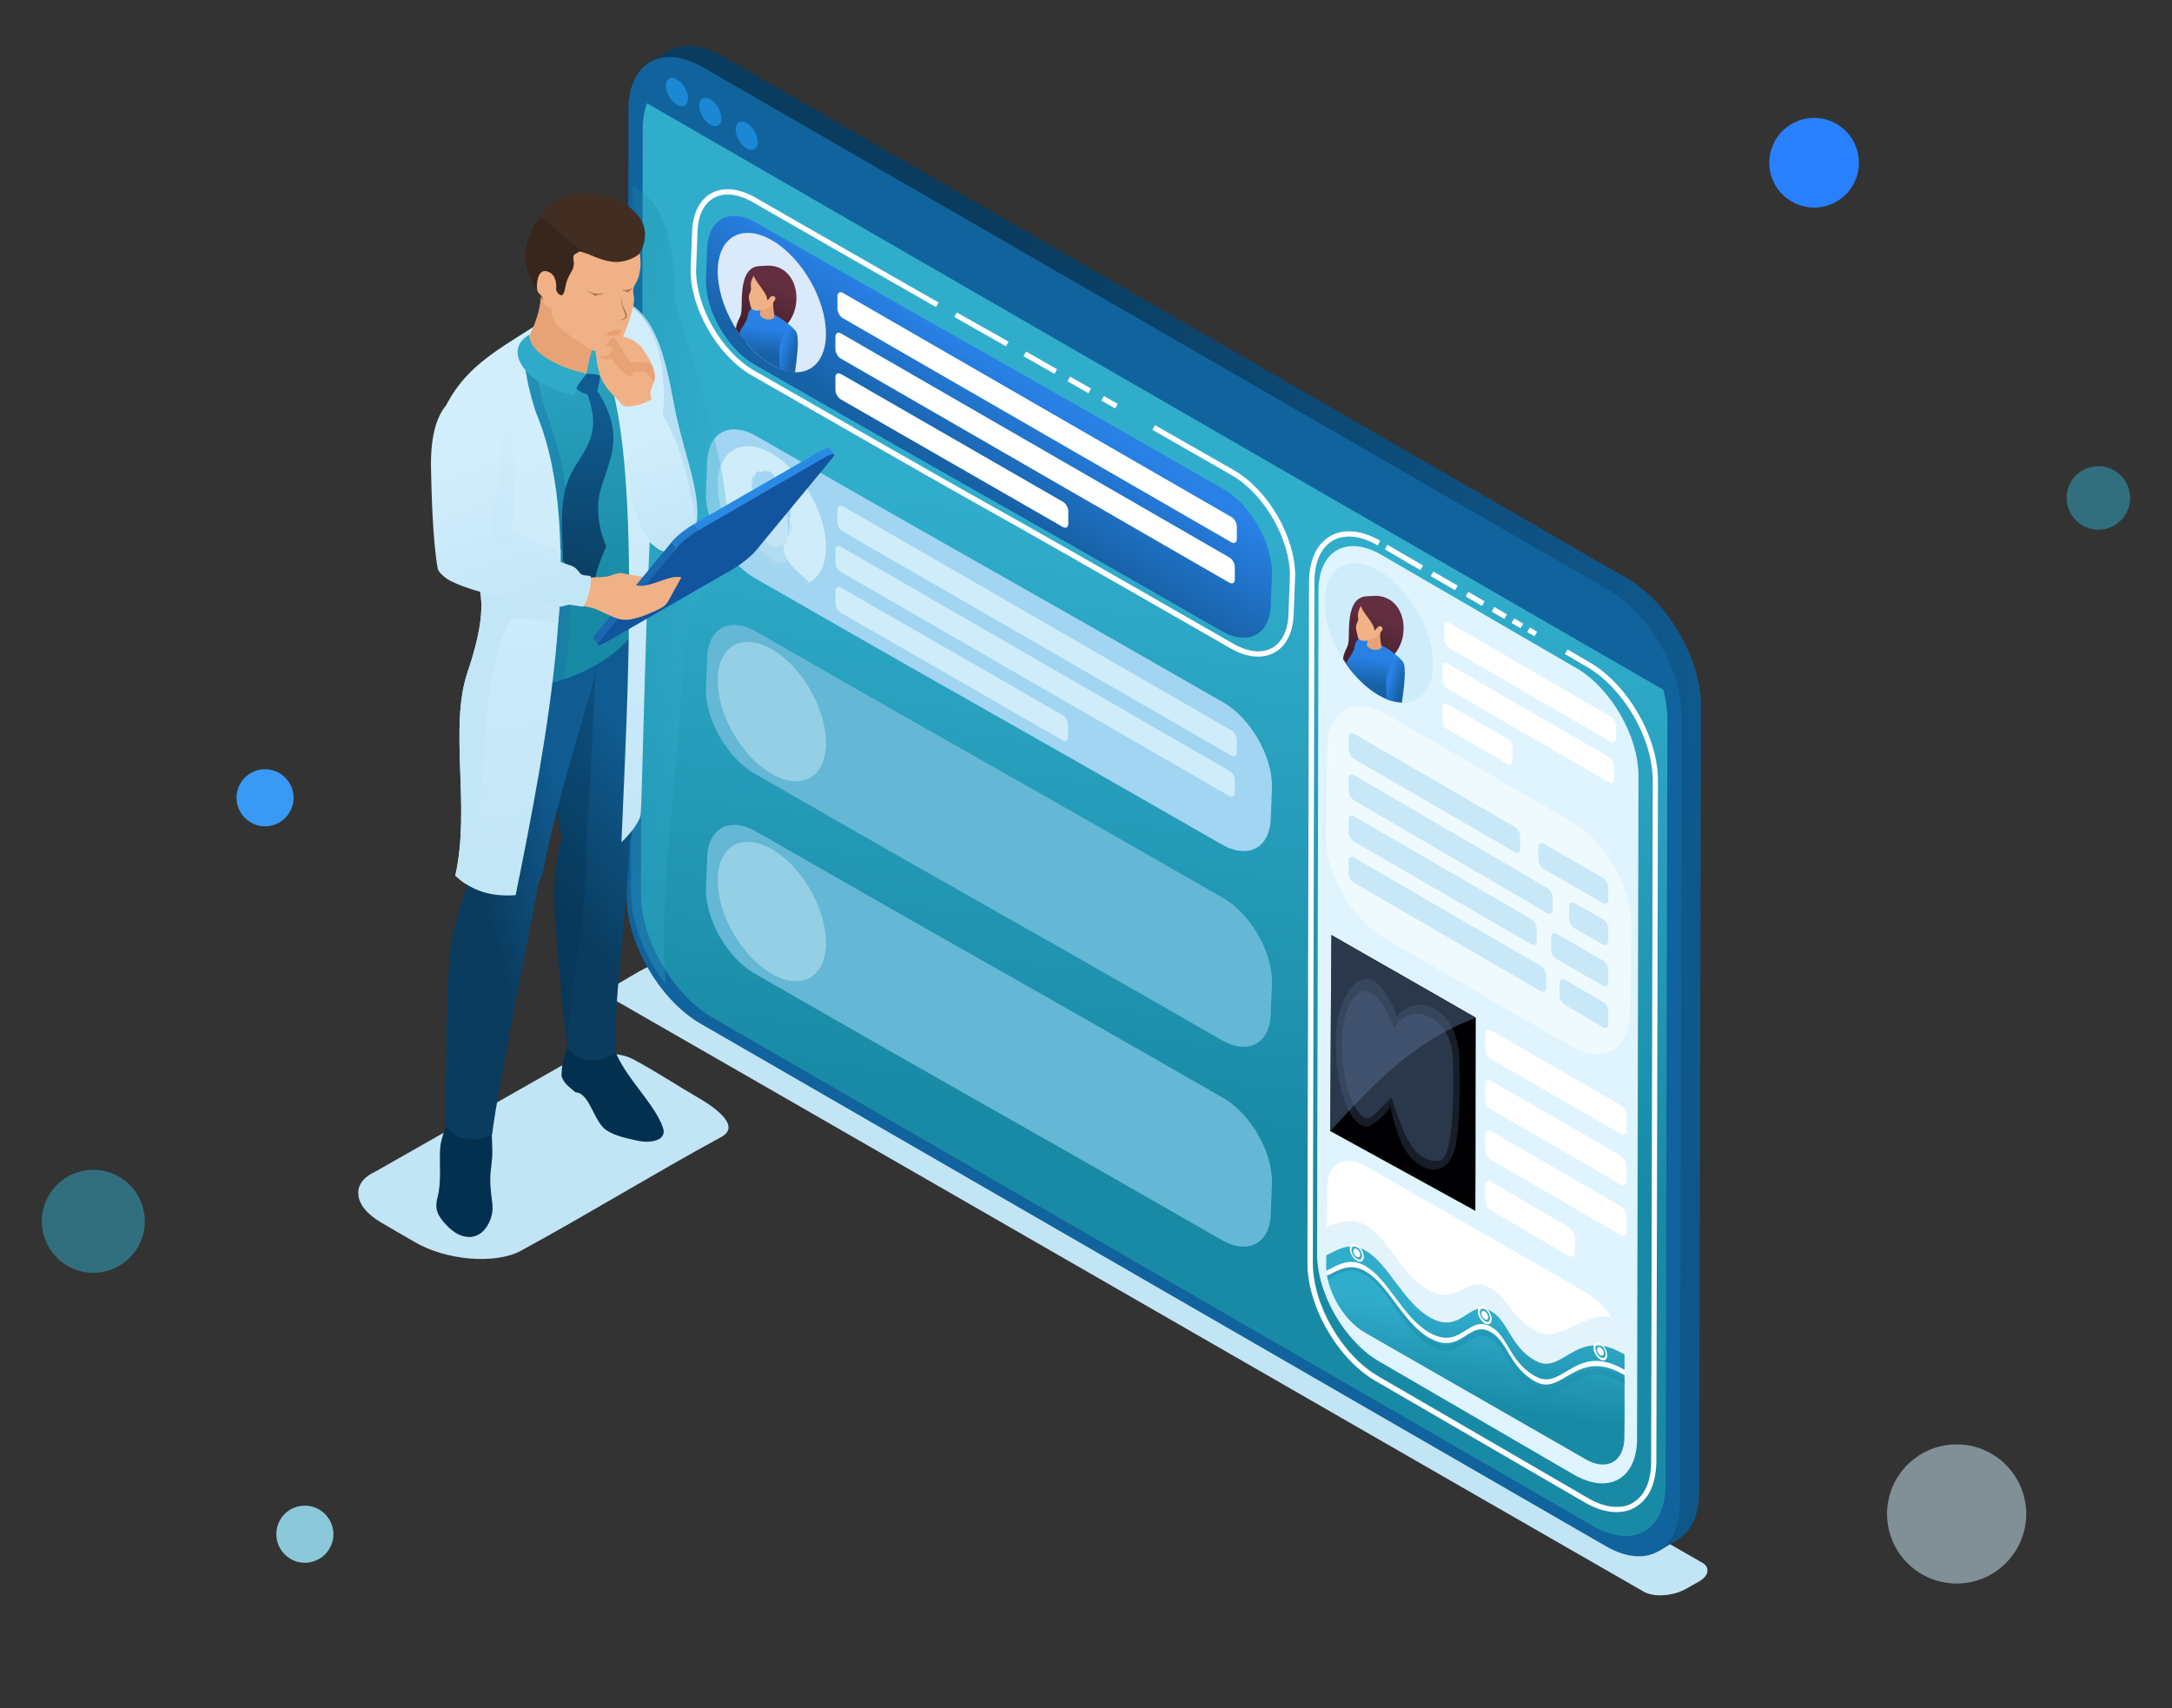 <?xml version="1.0" encoding="UTF-8"?> <!-- Generator: Adobe Illustrator 25.1.0, SVG Export Plug-In . SVG Version: 6.00 Build 0) --> <svg xmlns="http://www.w3.org/2000/svg" xmlns:xlink="http://www.w3.org/1999/xlink" id="Слой_1" x="0px" y="0px" viewBox="0 0 1080 849.3" style="enable-background:new 0 0 1080 849.3;" xml:space="preserve"><rect x="0" y="0" width="1080" height="849.3" fill="#333333" stroke="none"/> <style type="text/css"> .st0{opacity:0.5;fill-rule:evenodd;clip-rule:evenodd;fill:#D1EDFB;} .st1{opacity:0.5;fill-rule:evenodd;clip-rule:evenodd;fill:#31ACCB;} .st2{fill-rule:evenodd;clip-rule:evenodd;fill:#2980FC;} .st3{fill-rule:evenodd;clip-rule:evenodd;fill:#3999F4;} .st4{fill-rule:evenodd;clip-rule:evenodd;fill:#8BC8DA;} .st5{display:none;} .st6{display:inline;} .st7{fill-rule:evenodd;clip-rule:evenodd;fill:#C2E5F6;} .st8{fill-rule:evenodd;clip-rule:evenodd;fill:url(#SVGID_1_);} .st9{fill-rule:evenodd;clip-rule:evenodd;fill:#0B436A;} .st10{fill-rule:evenodd;clip-rule:evenodd;fill:#071A3B;} .st11{fill-rule:evenodd;clip-rule:evenodd;fill:#105B90;} .st12{fill-rule:evenodd;clip-rule:evenodd;fill:url(#SVGID_2_);} .st13{opacity:0.5;fill-rule:evenodd;clip-rule:evenodd;fill:url(#SVGID_3_);} .st14{opacity:0.5;fill-rule:evenodd;clip-rule:evenodd;fill:url(#SVGID_4_);} .st15{fill-rule:evenodd;clip-rule:evenodd;fill:url(#SVGID_5_);} .st16{opacity:0.5;fill-rule:evenodd;clip-rule:evenodd;fill:url(#SVGID_6_);} .st17{fill-rule:evenodd;clip-rule:evenodd;fill:url(#SVGID_7_);} .st18{fill-rule:evenodd;clip-rule:evenodd;fill:#11639D;} .st19{fill-rule:evenodd;clip-rule:evenodd;fill:url(#SVGID_8_);} .st20{fill-rule:evenodd;clip-rule:evenodd;fill:#1C87D5;} .st21{fill-rule:evenodd;clip-rule:evenodd;fill:#A1D5F1;} .st22{fill-rule:evenodd;clip-rule:evenodd;fill:#CFECFA;} .st23{fill-rule:evenodd;clip-rule:evenodd;fill:#B2DCF1;} .st24{fill-rule:evenodd;clip-rule:evenodd;fill:#A5D6EF;} .st25{fill-rule:evenodd;clip-rule:evenodd;fill:#C3E4F4;} .st26{fill-rule:evenodd;clip-rule:evenodd;fill:#64B8D5;} .st27{fill-rule:evenodd;clip-rule:evenodd;fill:#94CFE5;} .st28{fill-rule:evenodd;clip-rule:evenodd;fill:url(#SVGID_9_);} .st29{fill-rule:evenodd;clip-rule:evenodd;fill:#DAEAFA;} .st30{fill-rule:evenodd;clip-rule:evenodd;fill:url(#SVGID_10_);} .st31{fill-rule:evenodd;clip-rule:evenodd;fill:url(#SVGID_11_);} .st32{fill-rule:evenodd;clip-rule:evenodd;fill:#E7A376;} .st33{fill-rule:evenodd;clip-rule:evenodd;fill:url(#SVGID_12_);} .st34{fill-rule:evenodd;clip-rule:evenodd;fill:#F0B186;} .st35{fill-rule:evenodd;clip-rule:evenodd;fill:#FFFFFF;} .st36{fill-rule:evenodd;clip-rule:evenodd;fill:#DFF4FF;} .st37{fill-rule:evenodd;clip-rule:evenodd;fill:#EFFAFF;} .st38{fill-rule:evenodd;clip-rule:evenodd;fill:#C8E8F8;} .st39{fill-rule:evenodd;clip-rule:evenodd;fill:#000002;} .st40{fill-rule:evenodd;clip-rule:evenodd;fill:#171E29;} .st41{fill-rule:evenodd;clip-rule:evenodd;fill:#2B374A;} .st42{opacity:0.5;fill-rule:evenodd;clip-rule:evenodd;fill:#566E93;} .st43{opacity:0.5;fill-rule:evenodd;clip-rule:evenodd;fill:#C8E8F8;} .st44{fill-rule:evenodd;clip-rule:evenodd;fill:url(#SVGID_13_);} .st45{opacity:0.5;fill-rule:evenodd;clip-rule:evenodd;fill:#1C8EAA;} .st46{fill-rule:evenodd;clip-rule:evenodd;fill:url(#SVGID_14_);} .st47{fill-rule:evenodd;clip-rule:evenodd;fill:url(#SVGID_15_);} .st48{fill-rule:evenodd;clip-rule:evenodd;fill:url(#SVGID_16_);} .st49{opacity:0.3;fill-rule:evenodd;clip-rule:evenodd;fill:url(#SVGID_17_);} .st50{fill-rule:evenodd;clip-rule:evenodd;fill:#B7E0F5;} .st51{fill-rule:evenodd;clip-rule:evenodd;fill:#04304F;} .st52{fill-rule:evenodd;clip-rule:evenodd;fill:url(#SVGID_18_);} .st53{opacity:0.3;fill-rule:evenodd;clip-rule:evenodd;fill:#04304F;} .st54{fill-rule:evenodd;clip-rule:evenodd;fill:url(#SVGID_19_);} .st55{fill-rule:evenodd;clip-rule:evenodd;fill:url(#SVGID_20_);} .st56{opacity:0.3;fill-rule:evenodd;clip-rule:evenodd;fill:#1466A0;} .st57{fill-rule:evenodd;clip-rule:evenodd;fill:url(#SVGID_21_);} .st58{fill-rule:evenodd;clip-rule:evenodd;fill:url(#SVGID_22_);} .st59{fill-rule:evenodd;clip-rule:evenodd;fill:url(#SVGID_23_);} .st60{fill-rule:evenodd;clip-rule:evenodd;fill:#2FAAC8;} .st61{fill-rule:evenodd;clip-rule:evenodd;fill:#38251B;} .st62{fill-rule:evenodd;clip-rule:evenodd;fill:#422D22;} .st63{fill-rule:evenodd;clip-rule:evenodd;fill:#EA9F6F;} .st64{fill-rule:evenodd;clip-rule:evenodd;fill:#AA6F48;} .st65{fill-rule:evenodd;clip-rule:evenodd;fill:url(#SVGID_24_);} .st66{fill-rule:evenodd;clip-rule:evenodd;fill:url(#SVGID_25_);} .st67{fill-rule:evenodd;clip-rule:evenodd;fill:#1A68AF;} .st68{fill-rule:evenodd;clip-rule:evenodd;fill:#298AE5;} .st69{fill-rule:evenodd;clip-rule:evenodd;fill:#237CCE;} .st70{fill-rule:evenodd;clip-rule:evenodd;fill:#12549D;} .st71{fill-rule:evenodd;clip-rule:evenodd;fill:url(#SVGID_26_);} .st72{display:inline;fill-rule:evenodd;clip-rule:evenodd;fill:url(#SVGID_27_);} .st73{opacity:0.7;fill-rule:evenodd;clip-rule:evenodd;fill:#FFFFFF;} .st74{opacity:0.7;fill-rule:evenodd;clip-rule:evenodd;fill:url(#SVGID_28_);} .st75{fill-rule:evenodd;clip-rule:evenodd;fill:url(#SVGID_29_);} .st76{display:inline;fill-rule:evenodd;clip-rule:evenodd;fill:#C2E5F6;} .st77{fill-rule:evenodd;clip-rule:evenodd;fill:#1863A8;} .st78{fill-rule:evenodd;clip-rule:evenodd;fill:#2989E3;} .st79{fill-rule:evenodd;clip-rule:evenodd;fill:#14548E;} .st80{fill-rule:evenodd;clip-rule:evenodd;fill:url(#SVGID_30_);} .st81{fill-rule:evenodd;clip-rule:evenodd;fill:#269CBA;} .st82{fill-rule:evenodd;clip-rule:evenodd;fill:#31ACCB;} .st83{fill-rule:evenodd;clip-rule:evenodd;fill:#FBDDC4;} .st84{fill-rule:evenodd;clip-rule:evenodd;fill:#1989A5;} .st85{fill-rule:evenodd;clip-rule:evenodd;fill:#F6C8A2;} </style> <g> <g> <g> <ellipse transform="matrix(0.707 -0.707 0.707 0.707 -247.297 908.569)" class="st0" cx="973.1" cy="752.8" rx="34.6" ry="34.6"></ellipse> <path class="st1" d="M46.4,581.7c14.2,0,25.6,11.5,25.6,25.6c0,14.2-11.5,25.6-25.6,25.6c-14.2,0-25.6-11.5-25.6-25.6 C20.8,593.1,32.3,581.7,46.4,581.7z"></path> <path class="st1" d="M1043.4,231.8c8.7,0,15.8,7.1,15.8,15.8c0,8.7-7.1,15.8-15.8,15.8c-8.7,0-15.8-7.1-15.8-15.8 C1027.5,238.9,1034.6,231.8,1043.4,231.8z"></path> <ellipse transform="matrix(0.231 -0.973 0.973 0.231 615.114 939.707)" class="st2" cx="901.8" cy="80.8" rx="22.3" ry="22.3"></ellipse> <path class="st3" d="M131.8,382.5c7.8,0,14.2,6.4,14.2,14.2c0,7.8-6.4,14.2-14.2,14.2c-7.8,0-14.2-6.4-14.2-14.2 C117.6,388.9,123.9,382.5,131.8,382.5z"></path> <path class="st4" d="M151.6,748.7c7.8,0,14.2,6.4,14.2,14.2c0,7.8-6.4,14.2-14.2,14.2c-7.8,0-14.2-6.4-14.2-14.2 C137.4,755,143.7,748.7,151.6,748.7z"></path> </g> </g> <g> <g class="st5"> <g class="st6"> <ellipse class="st7" cx="907.5" cy="623.8" rx="53.5" ry="31"></ellipse> <g> <linearGradient id="SVGID_1_" gradientUnits="userSpaceOnUse" x1="938.735" y1="565.904" x2="875.652" y2="576.972"> <stop offset="0" style="stop-color:#105B91"></stop> <stop offset="1" style="stop-color:#0A3C5F"></stop> </linearGradient> <path class="st8" d="M845,521.9c2.6,0,113.4-0.4,123.5-0.3c0,2.3-0.3,4.7-0.5,7c-0.9,10.2-2.4,20.5-4.7,30.4 c0,0.1,0,0.2-0.1,0.2c-4.6,19.6-12.7,38.3-25.7,53.9c-3.4,4.1-10.2,11.7-14.8,14.4c-8.4,5-22.3,5.2-31,0.3 c-1.1-0.6-2.1-1.3-3-2.1c-6.5-5.7-12.5-12.2-17.5-19.3C861,592,854.2,575.3,850.3,558C847.4,546.1,846.1,534.1,845,521.9z"></path> <ellipse class="st9" cx="906.8" cy="520.3" rx="59.2" ry="33.4"></ellipse> <path class="st10" d="M906.8,496c-31.8,0-57.5,14.5-57.5,32.4c0,8.7,20.8,24.1,57.7,25.8c36.8,1.7,56.1-18.1,57.3-25.8 C964.3,510.6,938.6,496,906.8,496z"></path> <path class="st11" d="M906.8,485.4c-34.1,0-61.8,16-61.8,35.8s27.7,35.8,61.8,35.8c34.1,0,61.8-16,61.8-35.8 S940.9,485.4,906.8,485.4L906.8,485.4z M906.8,487.9c31.8,0,57.5,14.5,57.5,32.4c0,17.9-25.7,32.4-57.5,32.4 c-31.8,0-57.5-14.5-57.5-32.4C849.3,502.4,875,487.9,906.8,487.9z"></path> <path class="st11" d="M846.3,528.5c5.8,16.3,30.7,28.5,60.5,28.5c29.1,0,53.4-11.6,60-27.3l0-0.1l-1.1-0.1l-3.4-0.6l-0.1,0 c-6.7,13.7-29,23.8-55.5,23.8c-27.1,0-49.8-10.6-55.9-24.8l-3.2,0.1L846.3,528.5L846.3,528.5z M967.1,529.2l-1-0.5l1.1,0.4 L967.1,529.2z"></path> </g> </g> <g class="st6"> <g> <linearGradient id="SVGID_2_" gradientUnits="userSpaceOnUse" x1="850.215" y1="346.388" x2="884.33" y2="505.486"> <stop offset="0" style="stop-color:#31ADCC"></stop> <stop offset="0.995" style="stop-color:#198AA6"></stop> </linearGradient> <path class="st12" d="M835.8,263.3c-8.9,10.5-16.1,20.7-21.7,30.6c1.8,3.3,3.5,6.6,5.3,10c-3.6-1.6-6.2-2.7-8.7-3.6 c-15.7,31.3-15.5,59.7-4.7,85c8.5,3.6,10.8,4.2,21.4,5.3c-5.1,2.2-10.3,4.3-15.4,6.5c13.5,23.1,37.7,34.9,30.3,71.6 c-0.3,1.4-0.6,2.9-0.8,4.3c6.3,4.1,12.6,8.1,18.9,12.2c-9.9-0.7-13.7-0.7-20,0.5c0.5,17.1,11,35,56.9,51.6 c4.5-0.4,15.5-5.7,17.8-8.9c-2-15.9,2.8-43.7,6.8-65.6c3.3-17.8,2.2-30.3-1.7-39.9c-5.7,2.8-11.6,4.9-17.5,7.4 c4.7-8.4,7-12.5,8.9-20.8c-14.4-15.8-38.4-23.9-54.9-50.2c-1-1.6-2-3.3-3-5c-3.2,1.4-6.5,2.6-9.8,4c2.7-4.8,4.3-7.7,5.6-11.5 C838.8,326.5,828.9,297.7,835.8,263.3z"></path> <linearGradient id="SVGID_3_" gradientUnits="userSpaceOnUse" x1="891.068" y1="430.01" x2="871.178" y2="510.014"> <stop offset="0" style="stop-color:#31ADCC"></stop> <stop offset="0.995" style="stop-color:#198AA6"></stop> </linearGradient> <path class="st13" d="M840.5,438.3c3.2,8.2,4.4,17.9,1.8,30.4c-0.3,1.4-0.6,2.9-0.8,4.3c6.3,4.1,12.6,8.1,18.9,12.2 c-9.9-0.7-13.7-0.7-20,0.5c0.5,17.1,11,35,56.9,51.6c4.5-0.4,15.5-5.7,17.8-8.9c-2-15.9,2.8-43.7,6.8-65.6 c3.3-17.8,2.2-30.3-1.7-39.9c-5.7,2.8-11.6,4.9-17.5,7.4c4.7-8.4,7-12.5,8.9-20.8c-9.1-10-22-16.9-34.4-27.2 C870.8,403.6,852.3,416.8,840.5,438.3z"></path> <linearGradient id="SVGID_4_" gradientUnits="userSpaceOnUse" x1="831.95" y1="313.052" x2="883.943" y2="510.543"> <stop offset="0" style="stop-color:#31ADCC"></stop> <stop offset="0.995" style="stop-color:#198AA6"></stop> </linearGradient> <path class="st14" d="M830.4,379.8c-7.3-3-17.8-10.8-24.1-18.3c7.5,4.8,13.7,9.7,20.8,12.2c-1.3-2.6-2.4-5.3-3.5-8.1 c-9.2-25.6-3.4-48.2,3.8-72.7c-4.8,19.5-8.9,38-5.1,57.2c1.8-6,5.5-10.5,10.4-17.7c-3.8,8.7-7.9,16.3-8.4,25.5 c0.7,2.2,1.5,4.4,2.4,6.6c4.6,11.2,11.6,20.1,19.3,28.2c-0.8-7.8,1.5-14.4,4.9-23.4c-1.4,8.5-2.9,18.8-0.9,27.6 c10.6,10.8,21.8,20.7,29.3,33.7c3.9-16.7,2.9-13.6,6.7-30.1c1.3,18,0.7,24.9-3,37.6c2.3,5.4,3.9,11.3,4.6,18 c1.8,16.8,1.7,27.2,2.7,36.3c9.4-19,5.1-10.1,17.7-37.1c-1.2,15.8-0.7,17.5-15.5,48.2c2.4,8.1,6.9,16.8,15.9,30 c-2.9,1.5-6.2,2.9-8.7,3.6c-16.5-24.6-16.5-34.2-16.8-52.7c-7.2-12.6-16.3-26.8-26.1-36.3c8.9,3.4,16,8.5,25.7,23.4 c-0.2-4.4-0.6-9.3-1.1-14.9c-1.6-14.9-8.7-26.3-17.5-36.8c-17.2-7.1-20.8-7-28.6-9c9.9-1,15.9-0.3,21.9,1.5 C847.8,402,837.8,392.1,830.4,379.8z"></path> </g> <g> <linearGradient id="SVGID_5_" gradientUnits="userSpaceOnUse" x1="945.101" y1="258.177" x2="907.617" y2="485.178"> <stop offset="0" style="stop-color:#31ADCC"></stop> <stop offset="0.995" style="stop-color:#198AA6"></stop> </linearGradient> <path class="st15" d="M968.1,147.5c-17,9-31.5,18.6-43.8,28.7c0.7,5.2,1.1,10.4,1.8,15.7c-3.8-3.8-6.6-6.7-9.5-9.1 c-36.4,32.7-50.7,69.7-49.5,108c9.2,9.1,11.9,10.9,25.1,17.8c-7.8,0.2-15.6,0.4-23.4,0.6c5.8,36.9,31.1,64.6,2.8,108.5 c-1.1,1.7-2.2,3.4-3.3,5.2c6.1,8.5,12.2,17,18.3,25.5c-12.5-5.9-17.4-7.9-26.2-9.6c-8,22.5-3.6,51.2,47.6,96.1 c6,1.8,23.1,0.5,27.7-2.5c5.5-21.7,25.9-55.4,42.4-81.8c13.4-21.4,18.4-38.2,18.1-52.7c-8.9,0.8-17.6,0.4-26.5,0.7 c10.4-8.5,15.5-12.7,22.1-22.4c-10.6-27.9-37.6-50.7-45.7-93.3c-0.5-2.6-1-5.3-1.4-8.1c-4.9,0.2-9.8,0.1-14.7,0.2 c5.9-4.8,9.6-7.8,13.1-12C939.7,231.2,941.6,188.7,968.1,147.5z"></path> <linearGradient id="SVGID_6_" gradientUnits="userSpaceOnUse" x1="928.643" y1="281.786" x2="905.573" y2="492.462"> <stop offset="0" style="stop-color:#31ADCC"></stop> <stop offset="0.995" style="stop-color:#198AA6"></stop> </linearGradient> <path class="st16" d="M901.5,296c-8-7.7-17.7-23.2-22-36.2c7.3,10,12.9,19.6,20.8,26.5c-0.3-4-0.5-8.1-0.4-12.3 c1.1-38,20.2-64.4,42.1-92.6c-16.2,22.8-31,44.8-35.9,71.8c5.4-6.9,12.6-10.9,22.6-17.7c-9.3,9.4-18.6,17.2-24,28.8 c-0.2,3.2-0.3,6.4-0.3,9.7c0.3,16.9,4.9,32.1,10.6,46.6c3-10.6,9.3-17.9,18.3-28c-6.1,10.3-13.3,22.9-15.3,35.4 c8.2,19.5,17.7,38.1,20.8,58.8c13.6-19.7,10.8-16.2,24.1-35.7c-7.6,24.1-11.8,32.7-23.1,47.3c0.2,8.2-0.8,16.7-3.3,25.8 c-6.2,22.7-11.7,36.2-15,48.5c22-19.9,11.8-10.5,42-39.2c-9.6,19.9-9.8,22.4-44.8,54.7c-1,11.8,0.4,25.3,5.4,47.1 c-4.6,0.5-9.5,0.6-13.1,0.2c-8.9-40.5-4-52.9,5.1-77.1c-2.9-20-7.5-43.1-15.3-60.5c9.9,9,16.4,19.1,21.4,43.6 c2-5.8,4.1-12.4,6.1-20c5.6-20.2,2.2-38.6-3.9-56.8c-18.7-18-23.4-19.7-32.5-26.3c13.4,3.7,20.9,7.7,27.7,13.1 C912.8,333.9,904.9,315.9,901.5,296z"></path> </g> </g> </g> <g> <path class="st7" d="M845.6,776.6L334.6,482.8c-4-1.9-9.6-3.5-13.7-1.4c-3.7,1.8-9.7,5.6-12.4,7.1c-2,1.1-9.1,5.2-4.7,7.7 c12.9,7.3,500.5,287.9,513.6,295.3c2.5,1.4,6.1,2,9.9,1.7c3.8-0.2,7.7-1.3,10.8-3c2.2-1.2,4.3-2.4,6.4-3.6 c2.8-1.6,4.4-3.5,4.5-5.3C849.2,779.4,848.1,777.8,845.6,776.6z"></path> <g> <g> <g> <linearGradient id="SVGID_7_" gradientUnits="userSpaceOnUse" x1="870.723" y1="378.661" x2="514.437" y2="401.372"> <stop offset="0" style="stop-color:#105B91"></stop> <stop offset="1" style="stop-color:#0A3C5F"></stop> </linearGradient> <path class="st17" d="M809.1,287.6c20.6,11.9,36.8,40.6,36.7,63.5L844.9,742c0,11.6-4.1,19.8-10.7,23.6l-9.4,5.7 c-39-18.3-23.5-191.4-25.9-248.9l11-150.4c-9.3-16.2-45-30.4-36.7-63.5L427.5,119.6l-104.4-71h0h0c0.4-2.7-2.8-15.9,0.1-17.6 c3.2-2,6.5-3.9,9.6-5.8c8.2-4.8,18.6-1.8,26.2,2.6l0,0l0,0L809.1,287.6z"></path> <path class="st18" d="M312.5,54.5c0.1-23.3,16.6-32.8,36.9-21l450.1,259.8c20.3,11.7,36.8,40.2,36.7,63.6l-0.9,390.9 c-0.1,23.3-16.6,32.8-36.9,21L348.3,509c-20.3-11.7-36.8-40.2-36.7-63.5L312.5,54.5z"></path> <linearGradient id="SVGID_8_" gradientUnits="userSpaceOnUse" x1="592.997" y1="263.035" x2="551.902" y2="560.564"> <stop offset="0" style="stop-color:#31ADCC"></stop> <stop offset="0.995" style="stop-color:#198AA6"></stop> </linearGradient> <path class="st19" d="M319.6,64c0.1-22.7,16.1-31.9,35.9-20.5l437.9,252.8c19.8,11.4,35.8,39.1,35.7,61.8l-0.9,380.3 c-0.1,22.7-16.2,31.9-35.9,20.5L354.4,506.1c-19.8-11.4-35.8-39.1-35.7-61.8L319.6,64z"></path> <g> <path class="st18" d="M313.3,46.5c3.5-17.3,18.4-23.2,36.2-13l450.1,259.8c17.8,10.3,32.6,33.3,36,54.6L313.3,46.5z"></path> <g> <path class="st20" d="M371.3,61.2c-3-1.8-5.5-0.3-5.5,3.1c0,3.5,2.4,7.7,5.5,9.5c3,1.7,5.5,0.3,5.5-3.1 C376.8,67.2,374.3,63,371.3,61.2z"></path> <path class="st20" d="M353.2,49.4c-3-1.8-5.5-0.3-5.5,3.1c0,3.5,2.4,7.7,5.5,9.5c3,1.7,5.5,0.3,5.5-3.1 C358.7,55.4,356.2,51.1,353.2,49.4z"></path> <path class="st20" d="M336.6,39.5c-3-1.8-5.5-0.3-5.5,3.1c0,3.5,2.4,7.7,5.5,9.5c3,1.7,5.5,0.3,5.5-3.1 C342.1,45.4,339.6,41.2,336.6,39.5z"></path> </g> </g> </g> <g> <g> <path class="st21" d="M631.9,406c0,15.4-11,21.6-24.4,13.9c-142.5-81.7-89.9-50.8-232.3-132.5c-13.4-7.7-24.3-26.5-24.2-41.9 l0.6-14.8c0-15.4,11-21.6,24.4-13.9c142.5,81.7,89.9,50.8,232.3,132.5c13.4,7.7,24.3,26.5,24.2,41.9L631.9,406z"></path> <g> <path class="st22" d="M418.1,284.4l193.1,111.4c1.5,0.9,2.8,0.2,2.8-1.6l0-6.2c0-1.7-1.2-3.9-2.7-4.7L418.2,271.9 c-1.5-0.9-2.8-0.2-2.8,1.6l0,6.2C415.4,281.4,416.6,283.6,418.1,284.4z"></path> <path class="st22" d="M419.1,264.3l193.1,111.4c1.5,0.9,2.8,0.2,2.8-1.6l0-6.2c0-1.7-1.2-3.9-2.7-4.7L419.2,251.8 c-1.5-0.9-2.8-0.2-2.8,1.6l0,6.2C416.4,261.4,417.6,263.5,419.1,264.3z"></path> <path class="st22" d="M418.1,304.7l110.2,63.4c1.5,0.9,2.8,0.2,2.8-1.6l0-6.2c0-1.7-1.2-3.9-2.7-4.7l-110.2-63.4 c-1.5-0.9-2.8-0.2-2.8,1.6l0,6.2C415.4,301.7,416.6,303.8,418.1,304.7z"></path> </g> <g> <path class="st22" d="M383.7,287.5c14.9,8.6,27,1.7,27-15.4c0-17.1-12-37.9-26.8-46.5c-14.9-8.6-27-1.7-27,15.4 C356.8,258.1,368.8,279,383.7,287.5z"></path> <g> <path class="st23" d="M389.7,271c-0.2,3.3,0.7,5.4,1.8,7.4c1.3,2.4,3.6,4.6,6.8,7.6c1.7,1.6,3,2.7,4,3.7 c-4.8,2.5-11.4,2-18.6-2.2c-7.1-4.1-13.5-11-18.3-18.9c1,0.1,2.4,0.4,4.2,0.8c3.3,0.8,5.6,1.1,6.9,0.2c1-0.7,1.7-2,1.7-5 c0-0.2,0-0.4,0-0.7c2.8,2,4.3,3.2,5.8,4.1C385.4,269,386.9,269.7,389.7,271z"></path> <path class="st21" d="M391.8,278.8c1.4,2.3,3.5,4.3,6.5,7.1c1.7,1.6,3,2.7,4,3.7c-4.8,2.5-11.4,2-18.6-2.2 c-7.1-4.1-13.5-11-18.3-18.9c1,0.1,2.4,0.4,4.2,0.8c2.8,0.7,4.9,1,6.3,0.5c0.9,3.7,4.7,7.5,8.3,9.5 C387.8,281.5,391.3,281.8,391.8,278.8z"></path> <path class="st24" d="M393.2,280.9c-1.4,3.6-5.4,3.2-9.3,0.7c-3.9-2.4-7.9-6.9-9.3-11.3c0.5-0.1,1.1-0.3,1.6-0.5 c0.6,2.1,3.8,5.8,7.2,8.2c3.3,2.4,6.8,3.4,8.1,0.2C392.1,279.1,392.7,280,393.2,280.9z"></path> <path class="st25" d="M391.9,260.8c0-0.1,0.1-0.2,0.1-0.2c0.5-0.8,1.1-0.7,1.5-0.1c1.1,1.8,0,3.4-0.4,4.3 c-0.2,1,0,2.2-0.9,2.1c-0.5-0.1-0.7-0.6-1.1-1.9c0.1-1.4,0.1-2.8,0.2-4.2C391.4,260.8,391.6,260.8,391.9,260.8z"></path> <path class="st25" d="M376.2,251.8c0-0.1-0.1-0.3-0.1-0.4c-0.5-1.3-1.1-2-1.5-1.8c-1.2,0.5,0,3.4,0.4,4.8 c0.2,1.3,0,2.2,0.9,3.2c0.5,0.4,0.7,0.2,1.1-0.6c-0.1-1.5-0.1-2.9-0.2-4.4C376.6,252.3,376.4,252,376.2,251.8z"></path> <path class="st25" d="M381.1,268.9c-0.5-0.7-0.9-1.4-1.5-2.5c-0.8-1.3-2.1-2.9-2.5-4.2c-0.5-1.5-0.4-3-0.5-4.6 c-0.1-1.1-0.5-2.4-0.7-3.9c-0.1-0.8-0.2-1.9-0.2-3c0-0.8,0-1.7,0-2.5c0.3-5.6,1.4-10.5,7.5-7.1l0,0 c0.1,0.1,0.2,0.1,0.3,0.2c0.1,0.1,0.2,0.1,0.3,0.2c0.1,0,0.1,0.1,0.2,0.1c0.1,0,0.1,0.1,0.2,0.1c0.1,0.1,0.2,0.1,0.3,0.2 c0.1,0.1,0.2,0.1,0.3,0.2l0,0c6.1,3.6,7.1,9.7,7.4,15.7c0,0.8,0,1.7,0,2.5c0,1.1-0.1,2.1-0.2,2.7c-0.2,1.3-0.6,2-0.7,3.1 c-0.1,1.5,0,3.1-0.5,4c-0.4,0.8-1.7,0.9-2.5,1.3c-0.6,0.3-1,0.6-1.5,0.7c-0.3,0.1-0.6,0.1-1.1,0c-0.6-0.1-2.9-1.4-3.5-2 C381.8,269.8,381.4,269.4,381.1,268.9z"></path> <g> <path class="st21" d="M384.7,247.8c2,1.7,2.1,1.1,3.1,1.7c0.6,0.4,0.9,1.1,2,1.5c0.4,2.9,0.3,3.2,1.9,6.2 c0,0.6,0,1.3,0,1.9c0,1,0,1.9,0.1,2.6c0,1.8-0.4,3.3-0.2,4.7c0.4-1.8,0.9-2.7,1-4.8c0-0.5-0.1-0.9,0-1.3 c0.2-1,0.1-2.1,0-2.8c0-0.5,0.5-0.3,0.5-0.6c0.1-0.3-0.2-0.8-0.2-1.2c0-0.4,0.3-0.6,0.2-1c-0.1-0.5-0.2-1.1-0.2-1.6 c0.5-0.5,0.9-0.9,1.3-1.5c-0.2-0.2-0.3-0.4-0.5-0.6c0.6-1.7-0.4-2.1-0.4-2.9c0-0.5,0.4-0.3,0.6,0c0.3,0.5,0.5,1.5,0.6,1.6 c0.3-2.9-1.7-4.6-3.7-6.6c-0.8-3.4-3.6-4.9-5.5-5.2c-2-3.4-4.6-3.7-6.5-2.9c-1.8-0.3-3-0.6-3.5,3.1 c-0.1-1.1,0-1.8,0.1-2.8c-0.3,1-0.5,1.8-0.3,3c-0.7-1-0.7-1.1-1.2-2.1c0.1,1.3,0.2,1.6,0.6,3.1c-0.2-0.2-0.4-0.4-0.6-0.7 c0.2,1,0.1,1.2,0.5,2.3c-0.3-0.3-0.6-0.6-0.9-0.9c0.3,2.1,0.4,2.9,1.4,4.5c0,1,0.1,2.4,0.3,3.3c0.2,0.9,0.3,1.5,0.5,2.2 c0.2,0.7,0.4,1.2,0.4,1.7c0.1,0.5,0.2,0.8,0.2,1.2c0.1,2.7-0.2,2.4,0.8,5.4c-0.1-2.5-0.6-2.5-0.5-5.5 c0-0.4-0.2-2.2-0.1-3.5c0.1-0.7,0.5-0.6,0.5-1.5c0-2.8-0.9-5,0.9-4.1c1.9,1,2.5,2.4,4,1.5 C383.3,247.4,383.7,247.5,384.7,247.8z"></path> <path class="st21" d="M381.3,239.5c-0.4-2.8,0.1-3.8,1-3.8c0.7,0,1.6,0.5,3.2,2c-0.4,0-0.8,0.1-1.1,0.3 c0-0.2,0.1-0.4,0.1-0.5c-1.9,1.6-1.7,3.5-2.4,6.3c-0.2,0.8-0.3,0.9,0.2,0.9c0.1,0,0.2,0.3,0.4,0.5 c0.3,0.4,0.5,0.7,1.1,0.2c0.8-0.7,1.6-2.1,1.9-3.2c0.4-1.5,0.6-2.9,1.7-2.7c1.1,0.2,2.4,1.2,3.3,2.7 c-1.1-3.1-3.4-4.6-5.1-4.6c-1.1-1.7-2.1-2.7-2.9-3.1c-2.3-1.1-3.3,1.8-2.8,5.4c0.1,0.8,0.3,1.6,0.6,3 c0.1,0.4,0.2,1,0.3,1.6c0.5,0,0.8-0.2,0.9-0.7C381.9,242.8,381.4,240.3,381.3,239.5L381.3,239.5z M389.9,250.6 c2.2,1.2,2.9-1.1,3.1-3.3c0,0.9,1.4,2.3-0.4,3.6c0.7-0.5,0.7-0.4,1.3-0.1c-1,0.5-0.6,1.6-2,1.3c0.9,0.8,1.2,1.3,0.9,2.6 c-0.2-1.2-0.8-1.3-1.6-2.2c1,1.3,2,2.9,1.2,3.9c0.1-1.5-1.1-1.7-1.9-3.9c0.3,1.4,1.5,3.1,1.8,4.6 C390.4,254.5,390.1,253.3,389.9,250.6L389.9,250.6z M394.3,247.9c-1.7-3.2-1.7,1.2-3.1,2.3c-0.7,0.5-1.7,0.3-3.6-1.8 c-1.5-0.5-1.7-0.4-3.1-1.7c1.7,0.6,3.7-2.1,5.3-2c-0.2,0.2-0.4,0.5-0.6,0.7c0.8-0.4,2.1-0.6,3.2,0 C393.1,245.7,394,246.6,394.3,247.9L394.3,247.9z M383.1,245.9c2.1-0.2,2.7-3.7,4.8-4.3c0.9-0.3,2.1,0.1,3.9,2.1 c-2.7-1.7-3.7-1.4-5.5,0.7c2.2-1.9,5-1.9,7.7,2.2c-1.8-2.4-3.8-2.9-5.2-2.4C386.7,245.1,385.8,247.3,383.1,245.9 L383.1,245.9z M373.9,238.4c0.4,1.7,0.8,2.5,1.7,4c-0.7-0.6-1.3-1.3-2.1-2.4c0.3,1.1,0.8,2.1,1.9,3.1 c-0.3-0.1-0.8-0.3-1.4-1.1c0.4,1.1,0.7,1.2,1.2,1.7c-0.2,0.4-0.2,0.7-0.3,1.3c0.7-1.5,1.4-1.2,1.8-2.2 C375.7,242.6,374.5,239.9,373.9,238.4L373.9,238.4z M377.5,234.3c-2.1,1.5-1.9,6,0,8.6c-2.5-0.7-3-4.1-3.7-6.5 c0.8,1.3,1.1,2.4,1.6,3.6C374.9,237.2,375.7,234.2,377.5,234.3L377.5,234.3z M380.1,244c0,0.6-0.4,0.2-0.7-0.1 c-0.3,0.3-0.8-0.2-1.3-0.9c-1.3-0.8-1.8-2.6-1.9-5.2c-0.1-1.5,0.3-2.8,1.8-3.5c0,0.1,0.1,0.3,0.1,0.4 c0.1-0.1,0.3-0.1,0.4-0.2c0.1,0.2,0.1,0.5,0.2,0.7c0.8-1.4,1.3-1.4,2.8-1.1c-1.5,0-2.2,1.3-2.3,2.9 C379.1,239,380,241.7,380.1,244z"></path> </g> </g> </g> </g> <g> <path class="st26" d="M631.9,503.3c0,15.4-11,21.6-24.4,13.9c-142.5-81.7-89.9-50.8-232.3-132.5 c-13.4-7.7-24.3-26.5-24.2-41.9l0.6-14.8c0-15.4,11-21.6,24.4-13.9c142.5,81.7,89.9,50.8,232.3,132.5 c13.4,7.7,24.3,26.5,24.2,41.9L631.9,503.3z"></path> <path class="st27" d="M383.7,384.8c14.9,8.6,27,1.7,27-15.4c0-17.1-12-37.9-26.8-46.5c-14.9-8.6-27-1.7-27,15.4 C356.8,355.4,368.8,376.2,383.7,384.8z"></path> </g> <g> <g> <linearGradient id="SVGID_9_" gradientUnits="userSpaceOnUse" x1="506.963" y1="187.985" x2="476.562" y2="236.342"> <stop offset="0" style="stop-color:#2981E6"></stop> <stop offset="1" style="stop-color:#1761A6"></stop> </linearGradient> <path class="st28" d="M631.9,299.9c0,15.4-11,21.6-24.4,13.9C465,232.1,517.6,263,375.2,181.3 c-13.4-7.7-24.3-26.5-24.2-41.9l0.6-14.8c0-15.4,11-21.6,24.4-13.9c142.5,81.7,89.9,50.8,232.3,132.5 c13.4,7.7,24.3,26.5,24.2,41.9L631.9,299.9z"></path> <g> <path class="st29" d="M383.7,181.4c14.9,8.6,27,1.7,27-15.4c0-17.1-12-37.9-26.8-46.5c-14.9-8.6-27-1.7-27,15.4 C356.8,152,368.8,172.9,383.7,181.4z"></path> <g> <linearGradient id="SVGID_10_" gradientUnits="userSpaceOnUse" x1="385.018" y1="141.975" x2="375.561" y2="161.213"> <stop offset="0" style="stop-color:#632E40"></stop> <stop offset="1" style="stop-color:#48202D"></stop> </linearGradient> <path class="st30" d="M379.7,132.2c-0.4,0-0.8,0-1.2,0.1c-7.5-0.3-8.9,7.5-9.4,12.1c-0.7,7,0.3,10.6-1.4,13.7 c-0.9,1.7-1.6,3.5-1.8,5.4c1.6,2.5,3.3,4.9,5.1,7.1c1.4-5.2,6.7-9.9,6.7-13.9c0.4-1.3,1.5-2.4,2.7-3.2l1.6,1.8 c0.7,1.8,0.9,2.9,1.6,4.2c1.5,3,1.5,6.6,4.2,4.9c13.5-8.9,10.1-34.3-8-32.2L379.7,132.2z"></path> <g> <linearGradient id="SVGID_11_" gradientUnits="userSpaceOnUse" x1="382.258" y1="163.092" x2="380.434" y2="176.111"> <stop offset="0" style="stop-color:#2981E6"></stop> <stop offset="1" style="stop-color:#1761A6"></stop> </linearGradient> <path class="st31" d="M389.3,182.4c-0.2,0.5-0.4,0.9-0.6,1.4c-1.6-0.6-3.3-1.4-5-2.4c-6-3.5-11.6-9-16.1-15.4 c0.2-0.9,0.6-1.8,1.2-2.7c1.3-1.9,2-3.2,2.7-4.7c0.2-1.1,0.4-2.1,0.6-2.7c0.1-0.5,0.4-1,0.7-1.5c1-1.4,2.7-2.1,5.8-0.8 c2.8,1.2,6.4,2.7,9.6,4.7c1.4,0.9,5.8,4.1,6.7,5.5c0.5,0.7,0.8,1.5,0.9,2.5C396.2,171.1,391.4,178.3,389.3,182.4z"></path> <path class="st32" d="M384.6,149c-0.5,2.9,0.3,6.3,0.5,8.8c-2.3,2.2-6.3,0.7-7.3-1.2c0.2-1.3,0.4-2.4,0.6-3.7L384.6,149z "></path> <linearGradient id="SVGID_12_" gradientUnits="userSpaceOnUse" x1="389.02" y1="172.861" x2="395.942" y2="175.242"> <stop offset="0" style="stop-color:#2981E6"></stop> <stop offset="1" style="stop-color:#1761A6"></stop> </linearGradient> <path class="st33" d="M396.5,167c0.6,3.6-0.2,11.2-1.2,18.2c-2.4-0.1-4.9-0.6-7.6-1.7c-0.2-4.4-0.3-9.1,0-11.3 c0.6-4,2.5-8.6,5.4-8.7C395.2,163.4,396.2,164.9,396.5,167z"></path> </g> <path class="st34" d="M374.9,137c-1.2,1.8-1.8,3.7-1.5,6.3c0.1,0.7,0,1.1-0.2,1.5c-1.1,2.5-1,3.2-0.5,5.2 c0.5,1.9,0.5,2.9,1.1,3.6c0.7,0.7,1.7,0.8,2.5,0.9c1.7,0.1,4.7-1,6.5-2c1.3-0.7,1.2-1.2,1.8-2.4c1.8-1.6,0.6-2.7,0-2.9 c-1.7-0.3-2,1.7-3.1,2.1C381.8,145.8,375.1,139.8,374.9,137z"></path> </g> </g> <g> <path class="st35" d="M418.1,178.3l193.1,111.4c1.5,0.9,2.8,0.2,2.8-1.6l0-6.2c0-1.7-1.2-3.9-2.7-4.7L418.2,165.8 c-1.5-0.9-2.8-0.2-2.8,1.6l0,6.2C415.4,175.3,416.6,177.5,418.1,178.3z"></path> <path class="st35" d="M419.1,158.2l193.1,111.4c1.5,0.9,2.8,0.2,2.8-1.6l0-6.2c0-1.7-1.2-3.9-2.7-4.7L419.2,145.7 c-1.5-0.9-2.8-0.2-2.8,1.6l0,6.2C416.4,155.2,417.6,157.4,419.1,158.2z"></path> <path class="st35" d="M418.1,198.6L528.4,262c1.5,0.9,2.8,0.2,2.8-1.6l0-6.2c0-1.7-1.2-3.9-2.7-4.7L418.2,186 c-1.5-0.9-2.8-0.2-2.8,1.6l0,6.2C415.4,195.6,416.6,197.7,418.1,198.6z"></path> </g> </g> <path class="st35" d="M475.8,155.4c7.7,4.4,13.5,7.6,19.2,10.8l6.5,3.7l-1.3,2.3l-6.5-3.7c-5.3-3-10.5-5.9-19.2-10.9 L475.8,155.4L475.8,155.4z M510.2,174.8l15.4,8.8l-1.3,2.3l-15.4-8.8L510.2,174.8L510.2,174.8z M532.1,187.3l10.4,5.9 l-1.3,2.3l-10.4-5.9L532.1,187.3L532.1,187.3z M548.9,196.9l6.9,3.9l-1.3,2.3l-6.9-3.9L548.9,196.9L548.9,196.9z M574.3,211.4l-1.3,2.3l39.6,22.7c8,4.6,15.2,12.5,20.4,21.5c5.2,9,8.4,19.2,8.4,28.3l-0.7,18.1c0,5.2-1.1,9.4-2.9,12.6 c-1.3,2.3-3.1,4-5.1,5.2c-2.1,1.2-4.5,1.8-7.1,1.8c-3.7,0-8-1.3-12.5-3.9c-86.6-49.7-102.8-58.8-119.1-67.9 c-16.2-9.1-32.4-18.2-119.1-67.9c-8-4.6-15.2-12.5-20.4-21.5c-5.2-9-8.4-19.2-8.4-28.3l0.7-18.1c0-5.2,1.1-9.4,2.9-12.6 c1.3-2.3,3.1-4,5.1-5.2c2.1-1.2,4.5-1.8,7.1-1.8c3.7,0,8,1.3,12.5,3.9c23.9,13.7,42.5,24.4,57.2,32.8 c14,8,24.9,14.2,33.8,19.3l1.3-2.3c-7.8-4.4-18.5-10.5-33.8-19.3c-14.7-8.4-33.2-19-57.2-32.8c-4.9-2.8-9.6-4.2-13.8-4.2 c-3.1,0-6,0.7-8.4,2.1c-2.5,1.4-4.5,3.5-6.1,6.2c-2.1,3.6-3.2,8.3-3.3,13.9l-0.7,18.1c0,9.6,3.3,20.2,8.8,29.6 c5.4,9.4,13,17.7,21.3,22.5c86.6,49.7,102.8,58.8,119.1,67.9c16.2,9.1,32.4,18.2,119.1,67.9c4.9,2.9,9.6,4.2,13.8,4.2 c3.1,0,6-0.7,8.4-2.1c2.5-1.4,4.5-3.5,6.1-6.2c2.1-3.6,3.2-8.3,3.3-13.9l0.7-18.1c0-9.6-3.3-20.2-8.8-29.7 c-5.4-9.4-13-17.6-21.3-22.5L574.3,211.4z"></path> </g> <g> <path class="st26" d="M631.9,602.7c0,15.4-11,21.6-24.4,13.9c-142.5-81.7-89.9-50.8-232.3-132.5 c-13.4-7.7-24.3-26.5-24.2-41.9l0.6-14.8c0-15.4,11-21.6,24.4-13.9c142.5,81.7,89.9,50.8,232.3,132.5 c13.4,7.7,24.3,26.5,24.2,41.9L631.9,602.7z"></path> <path class="st27" d="M383.7,484.2c14.9,8.6,27,1.7,27-15.4c0-17.1-12-37.9-26.8-46.5c-14.9-8.6-27-1.7-27,15.4 C356.8,454.8,368.8,475.6,383.7,484.2z"></path> </g> </g> <g> <path class="st35" d="M712.7,284.2l12.1,7l-1.3,2.3l-12.1-7L712.7,284.2L712.7,284.2z M730.1,294.3l8.1,4.7l-1.3,2.3l-8.1-4.7 L730.1,294.3L730.1,294.3z M743,301.8l6.3,3.7l-1.3,2.3l-6.3-3.7L743,301.8L743,301.8z M752.9,307.5l4.5,2.6l-1.3,2.3 l-4.5-2.6L752.9,307.5L752.9,307.5z M760.7,312l3.6,2.1l-1.3,2.3l-3.6-2.1L760.7,312L760.7,312z M779.4,322.9l-1.3,2.3 l11.1,6.5c9,5.2,17.1,14.1,23.1,24.3c5.9,10.2,9.5,21.7,9.5,32.1L821,727c0,5.8-1.2,10.7-3.3,14.3c-1.5,2.6-3.5,4.6-5.8,6 c-2.4,1.4-5.1,2.1-8.1,2c-4.3,0-9.1-1.4-14.2-4.4l-104.2-60.5c-9-5.2-17.2-14.1-23.1-24.3c-5.9-10.2-9.5-21.7-9.5-32.1 l0.8-338.9c0-5.8,1.2-10.7,3.3-14.3c1.5-2.6,3.5-4.6,5.8-6c2.3-1.3,5.1-2,8.1-2c4.3,0,9.1,1.4,14.2,4.4l1.3-2.3 c-5.5-3.2-10.8-4.7-15.5-4.7c-3.5,0-6.7,0.8-9.4,2.4c-2.7,1.6-5,3.9-6.8,6.9c-2.3,4-3.6,9.3-3.7,15.6L650.1,628 c0,10.8,3.7,22.8,9.9,33.4c6.1,10.6,14.6,19.9,24,25.3l104.2,60.5c5.5,3.2,10.8,4.7,15.5,4.7c3.5,0,6.7-0.8,9.4-2.4 c2.7-1.6,5-3.9,6.8-6.9c2.3-4,3.6-9.3,3.7-15.6l0.8-338.9c0-10.8-3.7-22.8-9.9-33.4c-6.1-10.6-14.6-19.9-24-25.3L779.4,322.9 L779.4,322.9z M689.9,270.9l17.7,10.3l-1.3,2.3l-17.7-10.3L689.9,270.9z"></path> <g> <path class="st36" d="M655.6,293.6c0.1-19.7,14-27.7,31.1-17.8l97.1,56.4c17.1,9.9,31,33.9,30.9,53.6L814,715.6 c-0.1,19.7-14,27.6-31.2,17.8L685.8,677c-17.2-9.9-31-33.9-30.9-53.6L655.6,293.6z"></path> <g> <g> <path class="st37" d="M660,372.1c0.1-18.7,13.3-26.2,29.6-16.8l92.2,53.5c16.3,9.4,29.4,32.2,29.4,50.9l-0.7,43.7 c-0.1,18.7-13.3,26.2-29.6,16.8l-92.2-53.5c-16.3-9.4-29.4-32.2-29.4-50.9L660,372.1z"></path> <g> <g> <path class="st38" d="M673.3,377.4l79.8,46.3c1.5,0.9,2.8,0.2,2.8-1.6l0-6.2c0-1.7-1.2-3.9-2.7-4.7l-79.8-46.3 c-1.5-0.9-2.8-0.2-2.8,1.6l0,6.2C670.6,374.4,671.8,376.6,673.3,377.4z"></path> <path class="st38" d="M767.6,432.1l29.3,16.9c1.5,0.9,2.8,0.2,2.8-1.6l0-6.2c0-1.7-1.2-3.9-2.7-4.7l-29.3-16.9 c-1.5-0.9-2.8-0.2-2.8,1.6l0,6.2C764.9,429.1,766.1,431.2,767.6,432.1z"></path> </g> <g> <path class="st38" d="M673.3,398l95.9,56c1.5,0.9,2.8,0.2,2.8-1.6l0-6.2c0-1.7-1.2-3.9-2.7-4.7l-95.9-56 c-1.5-0.9-2.8-0.2-2.8,1.6l0,6.2C670.6,395,671.8,397.1,673.3,398z"></path> <path class="st38" d="M782.9,461.6l14,8c1.5,0.9,2.8,0.2,2.8-1.6l0-6.2c0-1.7-1.2-3.9-2.7-4.7l-14-8 c-1.5-0.9-2.8-0.2-2.8,1.6l0,6.2C780.2,458.6,781.4,460.7,782.9,461.6z"></path> </g> <g> <path class="st38" d="M673.3,418.5l88,51c1.5,0.9,2.8,0.2,2.8-1.6l0-6.2c0-1.7-1.2-3.9-2.7-4.7l-88-51 c-1.5-0.9-2.8-0.2-2.8,1.6l0,6.2C670.6,415.5,671.8,417.6,673.3,418.5z"></path> <path class="st38" d="M774,476.9l22.9,13.2c1.5,0.9,2.8,0.2,2.8-1.6l0-6.2c0-1.7-1.2-3.9-2.7-4.7l-22.9-13.2 c-1.5-0.9-2.8-0.2-2.8,1.6l0,6.2C771.3,473.9,772.5,476,774,476.9z"></path> </g> <g> <path class="st38" d="M673.3,439l92.7,53.8c1.5,0.9,2.8,0.2,2.8-1.6l0-6.2c0-1.7-1.2-3.9-2.7-4.7l-92.7-53.8 c-1.5-0.9-2.8-0.2-2.8,1.6l0,6.2C670.6,436,671.8,438.2,673.3,439z"></path> <path class="st38" d="M778.2,499.7l18.7,11c1.5,0.9,2.8,0.2,2.8-1.6l0-6.2c0-1.7-1.2-3.9-2.7-4.7l-18.7-11 c-1.5-0.9-2.8-0.2-2.8,1.6l0,6.2C775.5,496.7,776.7,498.8,778.2,499.7z"></path> </g> </g> </g> <g> <g> <path class="st39" d="M733.6,602.1c-11.9-6.5-23.8-13.1-35.8-19.7c-12.1-6.6-24.2-13.3-36.4-20 c0.1-16.3,0.2-32.6,0.3-48.9c0.1-16.2,0.2-32.4,0.3-48.6c12.1,6.9,24.2,13.9,36.2,20.7c11.9,6.8,23.8,13.6,35.6,20.4 c0,15.9-0.1,31.9-0.1,47.9C733.7,570,733.7,586,733.6,602.1z"></path> <path class="st40" d="M691.3,550.3c2.3,10.1,5,18.4,8.5,23.1c8.5,11.4,21,11.5,24-3.7c2.5-12.8,2.1-33.4,1.9-43.3 c-0.6-21.7-18-35.1-31-21.1c-11.5-30.2-24.8-18.2-29.1-0.6c-3.6,14.8-0.5,49.7,12.2,55.3 C681.4,561.5,688.4,555,691.3,550.3z"></path> <path class="st41" d="M692,545.8c3.6,11.6,7.2,20.8,11.1,25.7c4.3,5.4,9,6,12.5,5.6c7.9-0.9,7.2-38,6.8-51.2 c-0.6-19.5-20.4-29.4-29.2-14.6c-10.3-27.1-20.8-20.6-24.7-4.8c-3.1,12.8-0.6,42.5,9.9,49.1 C682.1,557.8,686.9,549.8,692,545.8z"></path> <path class="st42" d="M661.4,562.5c0.1-16.3,0.2-32.6,0.3-48.9c0.1-16.2,0.2-32.4,0.3-48.6c12.1,6.9,24.2,13.9,36.2,20.7 c11.9,6.8,23.8,13.6,35.6,20.4C703.1,517.8,684.2,537.7,661.4,562.5z"></path> </g> <g> <path class="st35" d="M741.6,526.7l64.1,37.1c1.7,1,3.1,0.2,3.1-1.8l0-7.1c0-2-1.4-4.4-3.1-5.4l-64.1-37.1 c-1.7-1-3.1-0.2-3.1,1.8l0,7.1C738.4,523.3,739.8,525.7,741.6,526.7z"></path> <path class="st35" d="M741.6,551.8l64.1,37.1c1.7,1,3.1,0.2,3.1-1.8l0-7.1c0-2-1.4-4.4-3.1-5.4l-64.1-37.1 c-1.7-1-3.1-0.2-3.1,1.8l0,7.1C738.4,548.4,739.8,550.8,741.6,551.8z"></path> <path class="st35" d="M741.6,576.9l64.1,37.1c1.7,1,3.1,0.2,3.1-1.8l0-7.1c0-2-1.4-4.4-3.1-5.4l-64.1-37.1 c-1.7-1-3.1-0.2-3.1,1.8l0,7.1C738.4,573.5,739.8,575.9,741.6,576.9z"></path> <path class="st35" d="M741.6,602l38.4,22.5c1.7,1,3.1,0.2,3.1-1.8l0-7.1c0-2-1.4-4.4-3.1-5.4l-38.4-22.5 c-1.7-1-3.1-0.2-3.1,1.8l0,7.1C738.4,598.6,739.8,601,741.6,602z"></path> </g> </g> <g> <path class="st35" d="M659.9,590.9c0-12.2,8.7-17.2,19.3-11l109.8,63c10.6,6.1,19.2,21,19.2,33.3l-0.5,38.4 c0,12.2-8.7,17.2-19.3,11l-109.8-63c-10.6-6.1-19.2-21-19.2-33.3L659.9,590.9z"></path> <g> <path class="st43" d="M807.9,673.8l0,30.7l-0.1,10.1c0,7.5-3.3,12.2-8.2,13.4l-132.4-76.2c-4.8-6.8-7.8-15.1-7.8-22.4 l0.2-19.1c5.4-2.4,11.3-4.6,17.8-1.9c0.7,0.3,1.3,0.6,2,1c5.5,3.2,9.8,9.2,14.3,15.4c4.5,6.2,9.3,12.5,15.7,16.2 c0.5,0.3,1,0.5,1.4,0.8c14.5,7.2,18.4-7.7,29.2-1.9c0.2,0.1,0.4,0.2,0.6,0.3c4.9,2.8,7.4,6.3,10.3,10.1 c2.9,3.7,6,7.6,12,11c0.5,0.3,0.9,0.5,1.4,0.8c10.8,5.7,22-9,36.5-7.3C804.6,660.3,807.5,666.1,807.9,673.8z"></path> <linearGradient id="SVGID_13_" gradientUnits="userSpaceOnUse" x1="736.091" y1="651.675" x2="729.731" y2="699.673"> <stop offset="0" style="stop-color:#31ADCC"></stop> <stop offset="0.995" style="stop-color:#198AA6"></stop> </linearGradient> <path class="st44" d="M807.2,673.2l0.6,0.3l0,0.3l0,30.7l-0.1,10.1c0,12.2-8.7,17.2-19.3,11l-109.8-63 c-10.6-6.1-19.2-21-19.2-33.3l0.1-5.1c5.5-2.6,10.7-6.4,18-3.1c0.6,0.3,1.1,0.5,1.7,0.9c5.6,3.2,10.2,9.6,15.1,16.1 c4.8,6.4,9.9,13,16.4,16.8c0.4,0.2,0.8,0.5,1.2,0.7c14.5,7.4,18.2-8.4,28.2-4.2c0.5,0.2,1,0.5,1.5,0.7 c4.2,2.4,6.5,6.7,9.3,11.3c2.8,4.6,6.1,9.5,12.2,13c0.3,0.1,0.5,0.3,0.8,0.4C777,683.9,783.7,659.6,807.2,673.2z"></path> <g> <path class="st45" d="M659.7,633.6c0.7-0.3,1.3-0.7,2-1.1c4.7-2.6,9.4-5.2,15.8-2.2c0.3,0.1,0.6,0.3,0.8,0.4 c0.3,0.2,0.6,0.3,0.8,0.5c5.5,3.3,9.9,9.7,14.6,16.3l0.5,0.7c2.4,3.4,4.9,6.9,7.6,10c2.7,3.1,5.6,5.8,8.8,7.8l0.6,0.4 l0.6,0.3c8,4.3,12.8,1.1,17.1-1.9c3.5-2.4,6.7-4.6,11.1-2.6c0.3,0.1,0.5,0.2,0.8,0.4c0.3,0.1,0.5,0.3,0.7,0.4 c3.8,2.3,6,6.3,8.5,10.6l0.8,1.4c1.4,2.4,2.9,4.9,4.9,7.3c1.9,2.4,4.3,4.6,7.4,6.5l0.8,0.4c5.6,3.1,10,0.3,15-2.9 c6.9-4.3,14.8-9.4,28.4-1.2l0.6,0.4l0,2.8l-0.6-0.4c-13.5-8.2-21.5-3.2-28.4,1.2c-5,3.2-9.5,6-15.1,2.9l-0.8-0.4 c-3.1-1.9-5.4-4.1-7.4-6.5c-1.9-2.4-3.5-4.9-4.9-7.3l-0.8-1.4c-2.5-4.3-4.7-8.2-8.4-10.5c-0.2-0.1-0.5-0.3-0.7-0.4 c-0.3-0.1-0.5-0.3-0.8-0.4c-4.4-2-7.6,0.2-11.1,2.6c-4.3,3-9.1,6.2-17.1,1.9l-0.6-0.3l-0.6-0.4c-3.3-2-6.2-4.7-8.8-7.8 c-2.7-3.1-5.2-6.6-7.6-10l-0.5-0.7c-4.6-6.6-9.1-13-14.6-16.3c-0.3-0.2-0.6-0.3-0.8-0.5c-0.3-0.2-0.6-0.3-0.8-0.4 c-6.3-3-11-0.4-15.7,2.2c-0.5,0.3-1,0.6-1.5,0.8C660,635.3,659.9,634.4,659.7,633.6z"></path> <path class="st35" d="M659.5,631.9c0.7-0.4,1.5-0.7,2.2-1.1c4.7-2.4,9.4-4.9,15.8-2c0.3,0.1,0.6,0.3,0.8,0.4 c0.3,0.1,0.6,0.3,0.8,0.5c5.5,3.1,9.9,9.2,14.6,15.4l0.5,0.7c2.4,3.2,4.9,6.5,7.6,9.4c2.7,2.9,5.6,5.5,8.8,7.4l0.6,0.3 l0.6,0.3c8,4.1,12.8,1.1,17.1-1.7c3.5-2.2,6.7-4.3,11.1-2.4c0.3,0.1,0.5,0.2,0.8,0.3c0.3,0.1,0.5,0.3,0.7,0.4 c3.8,2.2,6,5.9,8.5,10l0.8,1.4c1.4,2.3,2.9,4.7,4.9,6.9c1.9,2.2,4.3,4.3,7.4,6.1l0.8,0.4c5.6,3,10,0.3,15-2.7 c6.9-4.1,14.8-8.8,28.4-1l0.6,0.4l0,2.6l-0.6-0.4c-13.5-7.8-21.5-3-28.4,1c-5,3-9.5,5.6-15.1,2.7l-0.8-0.4 c-3.1-1.8-5.4-3.9-7.4-6.1c-1.9-2.2-3.5-4.6-4.9-6.9l-0.8-1.4c-2.5-4.1-4.7-7.8-8.4-9.9c-0.2-0.1-0.5-0.3-0.7-0.4 c-0.3-0.1-0.5-0.2-0.8-0.4c-4.4-1.9-7.6,0.2-11.1,2.4c-4.3,2.8-9.1,5.9-17.1,1.7l-0.6-0.3l-0.6-0.3 c-3.3-1.9-6.2-4.5-8.8-7.4c-2.7-2.9-5.2-6.2-7.6-9.4l-0.5-0.7c-4.6-6.2-9.1-12.3-14.6-15.4c-0.3-0.2-0.6-0.3-0.8-0.5 c-0.3-0.1-0.6-0.3-0.8-0.4c-6.3-2.8-11-0.4-15.7,2c-0.6,0.3-1.3,0.6-1.9,1C659.7,633.5,659.6,632.7,659.5,631.9z"></path> </g> </g> <g> <path class="st35" d="M676.5,626.2c0.5-0.3,0.8-0.8,0.8-1.7c0-0.8-0.3-1.7-0.8-2.6c-0.5-0.8-1.1-1.5-1.8-1.9 c-0.7-0.4-1.4-0.4-1.9-0.2c-0.5,0.3-0.8,0.9-0.8,1.7c0,0.8,0.3,1.7,0.8,2.5c0.5,0.8,1.1,1.5,1.9,1.9 C675.4,626.4,676,626.4,676.5,626.2L676.5,626.2z M674.7,621.1c0.9,0.5,1.7,1.8,1.6,2.9c0,1.1-0.7,1.5-1.7,1 c-1-0.6-1.7-1.8-1.7-2.9C673,621,673.7,620.5,674.7,621.1L674.7,621.1z M677.1,621.6c0.6,1.1,1,2.3,1,3.4 c0,1.1-0.4,1.9-1,2.2c-0.6,0.3-1.5,0.3-2.4-0.3c-1-0.6-1.8-1.5-2.5-2.6c-0.6-1.1-1-2.3-1-3.4c0-1.1,0.4-1.9,1-2.2 c0.7-0.4,1.5-0.3,2.5,0.2C675.6,619.6,676.5,620.5,677.1,621.6z"></path> <path class="st35" d="M738.3,652.1c0.9,0.5,1.7,1.8,1.7,2.9c0,1.1-0.8,1.5-1.7,1c-0.9-0.5-1.7-1.8-1.7-2.9 C736.6,652,737.3,651.5,738.3,652.1L738.3,652.1z M740.1,657.2c0.5-0.3,0.8-0.9,0.8-1.7c0-0.8-0.3-1.7-0.7-2.6 c-0.4-0.8-1.1-1.5-1.8-1.9c-0.7-0.4-1.4-0.4-1.8-0.2c-0.5,0.3-0.8,0.9-0.8,1.7c0,0.8,0.3,1.7,0.8,2.5 c0.4,0.8,1.1,1.5,1.8,1.9C739,657.4,739.6,657.5,740.1,657.2L740.1,657.2z M740.7,652.6c-0.6-1.1-1.5-2-2.4-2.6 c-1-0.6-1.8-0.6-2.5-0.2c-0.6,0.4-1,1.1-1,2.2c0,1.1,0.4,2.3,1,3.4c0.6,1.1,1.5,2,2.4,2.6c1,0.6,1.8,0.6,2.5,0.3 c0.6-0.4,1-1.2,1-2.2C741.7,654.9,741.3,653.7,740.7,652.6z"></path> <path class="st35" d="M795.8,670c0.9,0.5,1.7,1.9,1.7,2.9c0,1.1-0.8,1.5-1.7,1c-0.9-0.5-1.7-1.8-1.7-2.9 C794.1,669.9,794.8,669.5,795.8,670L795.8,670z M797.6,675.1c0.5-0.3,0.8-0.8,0.8-1.7c0-0.8-0.3-1.7-0.7-2.6 c-0.4-0.8-1.1-1.5-1.8-1.9c-0.7-0.4-1.4-0.4-1.8-0.2c-0.5,0.3-0.8,0.8-0.8,1.7c0,0.8,0.3,1.7,0.8,2.6 c0.4,0.8,1.1,1.5,1.8,1.9C796.5,675.3,797.1,675.4,797.6,675.1L797.6,675.1z M798.2,670.6c-0.6-1.1-1.5-2-2.4-2.6 c-1-0.6-1.8-0.6-2.5-0.2c-0.6,0.4-1,1.1-1,2.2c0,1.1,0.4,2.3,1,3.4c0.6,1.1,1.5,2,2.4,2.6c1,0.6,1.8,0.6,2.4,0.3 c0.6-0.3,1-1.2,1-2.2C799.2,672.8,798.8,671.6,798.2,670.6z"></path> </g> </g> <g> <g> <path class="st35" d="M720,342.6l79.8,46.3c1.5,0.9,2.8,0.2,2.8-1.6l0-6.2c0-1.7-1.2-3.9-2.7-4.7L720,330.1 c-1.5-0.9-2.8-0.2-2.8,1.6l0,6.2C717.2,339.6,718.4,341.7,720,342.6z"></path> <path class="st35" d="M721,322.5l79.8,46.3c1.5,0.9,2.8,0.2,2.8-1.6l0-6.2c0-1.7-1.2-3.9-2.7-4.7L721,310 c-1.5-0.9-2.8-0.2-2.8,1.6l0,6.2C718.2,319.5,719.4,321.6,721,322.5z"></path> <path class="st35" d="M720,362.8l29.3,16.9c1.5,0.9,2.8,0.2,2.8-1.6l0-6.2c0-1.7-1.2-3.9-2.7-4.7L720,350.3 c-1.5-0.9-2.8-0.2-2.8,1.6l0,6.2C717.2,359.8,718.4,362,720,362.8z"></path> </g> <g> <path class="st22" d="M685.5,345.7c14.9,8.6,27,1.7,27-15.4c0-17.1-12-37.9-26.8-46.5c-14.9-8.6-27-1.7-27,15.4 C658.6,316.3,670.7,337.1,685.5,345.7z"></path> <g> <linearGradient id="SVGID_14_" gradientUnits="userSpaceOnUse" x1="686.851" y1="306.252" x2="677.394" y2="325.49"> <stop offset="0" style="stop-color:#632E40"></stop> <stop offset="1" style="stop-color:#48202D"></stop> </linearGradient> <path class="st46" d="M681.6,296.4c-0.4,0-0.8,0-1.2,0.1c-7.5-0.3-8.9,7.5-9.4,12.1c-0.7,7,0.3,10.6-1.4,13.7 c-0.9,1.7-1.6,3.5-1.8,5.4c1.6,2.5,3.3,4.9,5.1,7.1c1.4-5.2,6.7-9.9,6.7-13.9c0.4-1.3,1.5-2.4,2.7-3.2l1.6,1.8 c0.7,1.8,0.9,2.9,1.6,4.2c1.5,3,1.5,6.6,4.2,4.9c13.5-8.9,10.1-34.3-8-32.2L681.6,296.4z"></path> <g> <linearGradient id="SVGID_15_" gradientUnits="userSpaceOnUse" x1="684.091" y1="327.368" x2="682.267" y2="340.387"> <stop offset="0" style="stop-color:#2981E6"></stop> <stop offset="1" style="stop-color:#1761A6"></stop> </linearGradient> <path class="st47" d="M691.1,346.7c-0.2,0.5-0.4,0.9-0.6,1.4c-1.6-0.6-3.3-1.4-5-2.4c-6-3.5-11.6-9-16.1-15.4 c0.2-0.9,0.6-1.8,1.2-2.7c1.3-1.9,2-3.2,2.7-4.7c0.2-1.1,0.4-2.1,0.6-2.7c0.1-0.5,0.4-1,0.7-1.5c1-1.4,2.7-2.1,5.8-0.8 c2.8,1.2,6.4,2.7,9.6,4.7c1.4,0.9,5.8,4.1,6.7,5.5c0.5,0.7,0.8,1.5,0.9,2.5C698,335.4,693.2,342.5,691.1,346.7z"></path> <path class="st32" d="M686.4,313.3c-0.5,2.9,0.3,6.3,0.5,8.8c-2.3,2.2-6.3,0.7-7.3-1.2c0.2-1.3,0.4-2.4,0.6-3.7 L686.4,313.3z"></path> <linearGradient id="SVGID_16_" gradientUnits="userSpaceOnUse" x1="690.853" y1="337.138" x2="697.775" y2="339.518"> <stop offset="0" style="stop-color:#2981E6"></stop> <stop offset="1" style="stop-color:#1761A6"></stop> </linearGradient> <path class="st48" d="M698.3,331.2c0.6,3.6-0.2,11.2-1.2,18.2c-2.4-0.1-4.9-0.6-7.6-1.7c-0.2-4.4-0.3-9.1,0-11.3 c0.6-4,2.5-8.6,5.4-8.7C697,327.7,698,329.2,698.3,331.2z"></path> </g> <path class="st34" d="M676.8,301.2c-1.2,1.8-1.8,3.7-1.5,6.3c0.1,0.7,0,1.1-0.2,1.5c-1.1,2.5-1,3.2-0.5,5.2 c0.5,1.9,0.5,2.9,1.1,3.6c0.7,0.7,1.7,0.8,2.5,0.9c1.7,0.1,4.7-1,6.5-2c1.3-0.7,1.2-1.2,1.8-2.4c1.8-1.6,0.6-2.7,0-2.9 c-1.7-0.3-2,1.7-3.1,2.1C683.6,310,676.9,304.1,676.8,301.2z"></path> </g> </g> </g> </g> </g> </g> </g> <linearGradient id="SVGID_17_" gradientUnits="userSpaceOnUse" x1="348.339" y1="295.219" x2="293.179" y2="285.906"> <stop offset="0" style="stop-color:#31ADCC"></stop> <stop offset="0.995" style="stop-color:#198AA6"></stop> </linearGradient> <path class="st49" d="M331,489.4c-10.4-13.5-17.3-30.8-17.3-45.9l0.8-351.1c18,9.3,21.3,33.3,21,57.6 c28.6,88.3,35.8,132.2,13.2,144.4c-3.2,10.3-6.3,10.7-8.7,29.7C337.5,386.7,327.1,441.1,331,489.4z"></path> </g> </g> <g> <path class="st7" d="M186.8,582.5l93-52.9c10.1-4.6,24.6-8.3,35-2.9c9.4,4.9,24.9,14.9,31.8,18.8c5.2,3,23.3,13.8,12,19.9 c-33.1,18-65.9,38.2-99.5,56.5c-6.4,3.5-15.7,4.7-25.4,3.9c-9.7-0.8-19.7-3.6-27.5-8.2c-5.6-3.2-11.1-6.4-16.5-9.6 c-7.3-4.2-11.2-9.3-11.5-13.9C177.7,589.5,180.6,585.3,186.8,582.5z"></path> <g> <path class="st50" d="M322.7,269.4c-6.8-6.7-28.8-66.8-37.9-93.1c-5.2-15,1.6-26.7,15.9-27.8c28.3-2.1,31.8,42.3,36,60 c4.6,19.8,11.2,36.2,9.9,50.1C345.6,268.9,329.7,276.4,322.7,269.4z"></path> <g> <path class="st51" d="M224.1,550.5c-0.6,2.1-0.3,3.8-1.3,6.5c-1,2.7-2.2,5.8-3.4,10.5c-1.7,7.3,0.6,17.1-1.7,27.4 c-1.2,4.1-1.1,7.4,1.6,11.1c2.7,3.6,7.8,9.3,14.4,9.1c1.5,0,4.6-0.7,7-3.4c2.5-2.9,4.5-7.1,4.2-12.3c-0.1-2-1.3-8.3-1.1-14.1 c0.2-5.1,1.1-7.9,1-13.4c-0.1-5.9-0.6-13.9-0.7-17.7L224.1,550.5z"></path> <path class="st51" d="M282.5,520.4c-1.9,5.2-3.2,7.4-3.3,14.7c1.2,3.8,3.9,5.4,6.9,8l2.1,0.5c5.3,2.8,7.2,12.8,12.1,17.4 c3.4,3.2,10.3,4.9,17.1,6.3c7.3,1.4,14.2-0.7,12.3-6.4c-4.7-14.2-25-30.2-25.5-46.1L282.5,520.4z"></path> <linearGradient id="SVGID_18_" gradientUnits="userSpaceOnUse" x1="320.749" y1="378.421" x2="259.204" y2="428.208"> <stop offset="0" style="stop-color:#105B91"></stop> <stop offset="1" style="stop-color:#0A3C5F"></stop> </linearGradient> <path class="st52" d="M313,419.2c-0.5,27.2-7.9,77.6-7,104.4c-8.2,5.7-19.4,4.4-23.9-2.7c-2.8-24.7-6.1-58.8-6.4-72.3 c-0.3-11.3,0.7-21.6,3.6-31.7c-4-29.8-21.2-70.4-17.1-98.4c1.8-12.3,9.9-25.5,12.2-35.7c20.3,25,35.7,13,44.1,10.8 c0,8.6,0.6,7.5,0.3,16.5c-0.9,30.7-2.4,63.4-4.1,95.2C314.7,410.2,314.3,415.4,313,419.2z"></path> <path class="st53" d="M282,520.9c-2.8-24.7-6.1-58.8-6.4-72.3c-0.3-11.3,0.7-21.6,3.6-31.7c-4-29.8-21.2-70.4-17.1-98.4 c1.8-12.3,9.9-25.5,12.2-35.7c8.4,10.3,22.6,24.6,22.2,39.3c-0.9,30.7-2.9,61.9-4.6,93.7C292.3,450.4,286.4,467.9,282,520.9z"></path> <linearGradient id="SVGID_19_" gradientUnits="userSpaceOnUse" x1="285.822" y1="421.332" x2="236.486" y2="435.01"> <stop offset="0" style="stop-color:#105B91"></stop> <stop offset="1" style="stop-color:#0A3C5F"></stop> </linearGradient> <path class="st54" d="M267.8,439c-4.9,27.2-19.7,98.3-23.1,125.1c-8.8,4.9-20,2.3-23.1-4.8c-0.1-24.7,0.6-74.1,2.4-87.7 c1.5-11.3,6.8-28.2,11.3-38.3c0.7-29.8-8.7-71.2-0.1-99.2c3.8-12.3,14-25.5,17.9-35.7c5.4,8.4,12,11.9,30,10.4 c1.8-0.1,16.8-10.9,21.7-12.1c-6.3,37.8-24.4,87.2-33.2,128.4C271,429.9,269.8,435.2,267.8,439z"></path> </g> <linearGradient id="SVGID_20_" gradientUnits="userSpaceOnUse" x1="268.018" y1="130.16" x2="282.908" y2="299.606"> <stop offset="0" style="stop-color:#31ADCC"></stop> <stop offset="0.995" style="stop-color:#198AA6"></stop> </linearGradient> <path class="st55" d="M256.1,168.4c-12.7,7.9-19.9,15-26.4,23.6c-9.2,12-9.8,19.3-8.7,34.8c1.3,17.4,13.5,37.6,17.3,57.2 c1.8,9.5,4.9,24.1-1.5,40.3c-5,12.4,7.8,18.1,24.9,17.1c20.3-1.2,45.7-12.4,57.5-32.6c3.3-5.6-2.9-62.2,6.7-95.1 c5.2-17.7,3.4-45.3-6.6-56.8C301.2,136.2,279.9,153.6,256.1,168.4z"></path> <path class="st56" d="M256.1,168.4c-12.7,7.9-19.9,15-26.4,23.6c-9.2,12-9.8,19.3-8.7,34.8c1.3,17.4,13.5,37.6,17.3,57.2 c1.8,9.5,4.9,24.1-1.5,40.3c-5,12.4,7.8,18.1,24.9,17.1c6.1-0.4,12.6-1.6,19.1-3.7c4-31.5,4.6-72.2-0.5-101.9 c-1.8-10.6-5.4-21.3-9.4-33.2c-7.9-23.9-1.8-35.2,9.3-48.8C272.4,157.7,264.4,163.2,256.1,168.4z"></path> <linearGradient id="SVGID_21_" gradientUnits="userSpaceOnUse" x1="261.761" y1="219.117" x2="297.167" y2="417.902"> <stop offset="0" style="stop-color:#D2EEFC"></stop> <stop offset="1" style="stop-color:#C3E6F7"></stop> </linearGradient> <path class="st57" d="M256.1,168.4c-12.7,7.9-21.3,14.5-27.9,23.1c-9.2,12-9.8,19.3-8.7,34.8c1.3,17.4,13.1,39.1,16.9,58.7 c1.3,7,7.8,14.8-3.9,49.2c-9.4,27.7,1.6,67-6.1,101.2c8.5,8.1,19,10.6,30,9.7c15.4-76.2,35.3-178,10.8-238.2 c-3-7.5-6.5-22.7-6.2-27.5c1.2-18.8,23.8-25.7,37-3.1c22,37.7,13.8,174.7,11,242.5c5.4-5.2,8.9-10.2,9.6-13.7 c1.4-26.1,3.4-170.6,9.2-190.3c5.2-17.7,1.4-46.3-8.6-57.7C301.2,136.2,279.9,153.6,256.1,168.4z"></path> <linearGradient id="SVGID_22_" gradientUnits="userSpaceOnUse" x1="293.997" y1="229.513" x2="245.849" y2="294.288"> <stop offset="0" style="stop-color:#D2EEFC"></stop> <stop offset="1" style="stop-color:#C3E6F7"></stop> </linearGradient> <path class="st58" d="M223,199.4c-4.2,8-4.4,15-3.5,26.9c1.3,17.4,13.1,39.1,16.9,58.7c1.3,7,7.8,14.8-3.9,49.2 c-9.4,27.7,1.6,67-6.1,101.2c1.6,1.5,3.3,2.9,5,4c13.8-33.7,3.6-96.7,22.7-131.8c10.1-0.2,17.3,1,23.5,1.9 c1.2-13.4,1.2-23.5,1.2-36.2c-7.3-1.6-14-4.3-24.1-9.9c1.8-28,2.1-43.3-3.7-54C246.4,200.8,238.3,197.4,223,199.4z"></path> <g> <linearGradient id="SVGID_23_" gradientUnits="userSpaceOnUse" x1="295.526" y1="201.777" x2="287.75" y2="297.031"> <stop offset="0" style="stop-color:#105B91"></stop> <stop offset="1" style="stop-color:#0A3C5F"></stop> </linearGradient> <path class="st59" d="M292.1,196.1c6.4,17.8,1,24.4-6.5,36.5c-8.2,13.2-6.1,29.1-5.6,46c3.2,5.1,9.2,10.6,14.7,13.9 c2.3-10.7,4.2-14.9,6.8-20.8c-3.9-8.5-5.1-19.2-3.2-26.8c3.7-15.1,13.7-27.4-1.3-50.5c1.5-6.3,1.8-8.3,0.5-9 c-1.5-0.8-1.2-0.1-5.9,0.4c-2.8,0.3-7.4,1-6.6,4.2C285.6,192.5,287.6,195,292.1,196.1z"></path> <g> <path class="st32" d="M294.7,176.8c0.5-1,1-2,1.5-3c1.5-3,2.2-9.4,4.9-16.5L274.4,145l-5.6-3.2c1,10.5-2.6,19.3-6.4,26.8 c-1.4,10.1,18.6,14.7,29.1,17.3C292.8,183.5,293.2,179.9,294.7,176.8z"></path> <path class="st60" d="M291.5,185.9c0.6-1.5,0.9-4.5,1.5-7.1c0.5-2.3,2.6-8.1,2.7-9.6c2.4,0.6,3.9,14.1,6.6,19.8 C298.1,186.2,296.2,185.9,291.5,185.9z"></path> <path class="st60" d="M263.1,166.5c0.4,10,17.3,17,28.6,19.4c-2.7,3.3-6.3,7.5-6.1,10.8c-7.9-2.2-21.2-5.9-26.6-15.9 C255.2,173.9,258.7,168.9,263.1,166.5z"></path> <path class="st34" d="M291.8,172.8c-3-2.3-10.4-7.1-13-9.4c-5.8-5-4.6-10.7-5.7-19.9c-5.5-4.6-7.2-8-7.4-11.7 c-0.6-8.9,5.2-18,12.3-22.6c6.2-4.1,13-4.8,20.5-2.6c14.5,4.3,20.2,12.6,20,25.4c0,1.1-0.7,5.4-1.2,6.4 c-1,2.5-1.7,2.9-2.2,4.6c-0.3,1.2-0.4,2.5,0.1,4.4c1.1,4.4-5.9,23.8-9,25.7C302.7,175.3,296.9,175.9,291.8,172.8z"></path> <path class="st61" d="M306.1,129c-3.2-2.4-15.3-11.3-20.5-15.4c-5.3-4.3-11.1-8.8-16.5-5.9c-5.1,4.6-7.8,13.9-7.8,19.3 c0,7.8,3.9,15.2,9.5,23.2c2.1,3,3.5-7.7,4.7-9.9c0.7,4,1.8,5.9,3,6.3c0.8,0.3,1.7,1,2.6-3.8c1.3-7.4,5-8,4.1-13.2 c-0.7-4.1,1.8-3.2,2.9-4.6C293.4,126.1,298,129.7,306.1,129z"></path> <path class="st34" d="M273.4,135.5c-5.4-2.9-6.6,3.6-6.4,7.8c0.1,2.9,2.4,3,2.9,5.4c0.5,2.8,2.3,4.3,4,4.6 c3.5,0.5,2.2-5,2.2-7.1C277.1,142.8,276.8,137.4,273.4,135.5z"></path> <path class="st62" d="M268.6,108c4.1,1.9,8.7,7.4,14.4,11.8c7.8,6.1,17.2,11.1,25,10.4c4.5-0.4,9.4-2.9,10.3-4.6 C332.7,98.9,279.4,84.8,268.6,108z"></path> <g> <path class="st63" d="M308.2,163.9c-0.6-0.1-0.8,0.2-1.5,0.3c-1.1-0.1-1.5,0-2.3,0.2c-1.5,0.4-1.7,1.2-3.9,1.7 c-0.7,0.1-0.5,0.2,0.1,0.5c1.1,0.5,4.9,0.5,6.5,0c1.1-0.4,0.7-0.9,1.3-1.4C308.8,164.9,309.4,164.1,308.2,163.9z"></path> <path class="st64" d="M300.8,145.6c-3.2,0.8-5.7,0.8-9-1.3C294.9,147.1,298,147.1,300.8,145.6z"></path> <path class="st64" d="M309.8,144.2c2.8-0.1,2.9,0,5.2-1.3c-1.5,1.7-2.8,1.8-5.3,1.7L309.8,144.2z"></path> <path class="st64" d="M308.7,147c0.5,3.1,0.4,4.6,1.8,6.8c2.3,3.8,1,5.2-2.8,5.6c4.1-1.1,3.7-2.2,2.2-5.6 C308.9,151.7,308.9,150.4,308.7,147z"></path> <path class="st64" d="M313.6,144c-0.6,1.4-2,1.7-2.9,0.5C311.7,144.5,312.5,144.5,313.6,144z"></path> <path class="st64" d="M294.5,145.8c0.6,1.4,2,1.7,2.9,0.5C296.4,146.3,295.5,146.3,294.5,145.8z"></path> </g> </g> </g> <g> <g> <path class="st34" d="M313.7,207.3c-1.6-3-5.9-7.9-9.6-11.7c-4.8-4.9-6.8-10-7.4-18c-0.1-1.7,1.7-4.3,3.8-4.6 c0.8-0.1,1.7-0.2,3.4-0.2c1.3-2,1.7-2.3,3.6-3.9c1.5-1.2,2.4-1.4,4.3-0.6c2.8,1.1,5.2,2.3,6.3,3.3c1.1,1,3.1,4.2,4.8,7.3 c1.5,2.7,3.3,7.7,2.7,9.7c-1.3,4.4-2.7,5.4-2,8.2l1.9,7.4L313.7,207.3z"></path> <g> <path class="st34" d="M301.1,172.7c1.1-2.3,1-2.5,2.7-4.4c1.4-1.5,2.4-1.8,4.4-1.3c3.1,0.7,5.8,1.6,7.1,2.5 c1.3,0.9,3.8,4,6,7c1.9,2.6,2.4,3.8,3.7,7.6l-2.7,0.4l-6-1.7C307,182.3,302.6,173.3,301.1,172.7z"></path> <path class="st32" d="M317.9,184.8c-1.8,0-1.2,0.4-2.8-0.4c-0.1,1.5-1.3,3.1-2,2.8c-1-0.5-1.5-1.2-1.6-2.1 c-0.2-1.7,0.7-3.8,2.4-4.8c0.7-0.4,3.3-0.3,6.7-0.1c1.8,0.1,2.6,0,3.2,0.9c0.4,0.5,0.8,1.5,1.2,2.7c0.7,2.4,0.8,4.5,0,5.8 C323,187.8,321.1,183.7,317.9,184.8z"></path> <path class="st32" d="M300.7,172.9c1.1-2.3,1.4-2.6,3.2-4.5c0.5-0.5,0.9-0.9,1.3-1.1l8.4,13.2c-0.9,1-3.5,5.5-0.3,6.9 C310.4,186,304.8,181.1,300.7,172.9z"></path> <g> <path class="st34" d="M297.8,183.5c-1.3-2.6-0.9-4.6-1.5-7.1c-0.4-1.8,0.4-3.9,2.6-4.2c0.8-0.1,1.8-0.2,3.6-0.2l2.3,0.6 c1.4,3.8-1.2,6.1-3.3,6.1c-0.4,0.4,1,8.3,1.7,11.2C303.3,190.7,299.4,187.6,297.8,183.5z"></path> <path class="st32" d="M304.8,172.4c-0.1,2.4-2.6,5.3-6.8,4.9c1.8,1.5,3.8,1.6,5.3,0.9C305.4,177.2,306.7,174.5,304.8,172.4z "></path> </g> </g> </g> <linearGradient id="SVGID_24_" gradientUnits="userSpaceOnUse" x1="319.513" y1="217.203" x2="336.522" y2="267.313"> <stop offset="0" style="stop-color:#D2EEFC"></stop> <stop offset="1" style="stop-color:#C3E6F7"></stop> </linearGradient> <path class="st65" d="M309.2,201.2c1.6,2.6,13.8-0.8,14.8-3.1l1.9,4.5c1.3,1.1,3.4,3.3,4.1,4.5c9.6,17,12.5,32.5,16,51.9 c2.2,12.5-10.6,18.6-18.3,14.2c-14.8-8.5-17-48.1-18-61.9c-0.1-1,1.1-3.6,0.9-4.5C310.3,205.1,309.5,202,309.2,201.2z"></path> <linearGradient id="SVGID_25_" gradientUnits="userSpaceOnUse" x1="317.65" y1="216.12" x2="332.306" y2="269.633"> <stop offset="0" style="stop-color:#D2EEFC"></stop> <stop offset="1" style="stop-color:#C3E6F7"></stop> </linearGradient> <path class="st66" d="M309.2,201.2c0.4,0.6,1.4,0.9,2.6,0.9c0.3,2.5,0.5,3.9,1.4,4.7c5.9-0.9,7.3-1.8,12.7-4.3 c-2.7,3.5-7.6,6.6-10.7,7.6c0.2,8.6,7.2,56.6,22.6,63.6c-3.4,1.2-7.1,1.1-10.1-0.6c-14.8-8.5-17-48.1-18-61.9 c-0.1-1,1.1-3.6,0.9-4.5C310.3,205.1,309.5,202,309.2,201.2z"></path> </g> <g> <g> <path class="st34" d="M298.2,288.5c0.3,0,7.9-4,11-3.5c9.8,1.7,9.3,2.2,19.7,2.3c-2.8,4-4.9,4.6-9.6,3.6 C309.8,290.6,305,295.1,298.2,288.5z"></path> <g> <path class="st67" d="M299.2,318.9l37.2-46.4l-2.3-3.1l-38.2,46.2l0,0c-0.6,0.7-0.9,1.3-0.9,1.6c0,0.1,0,0.2,0.1,0.3l2.3,3.1 C298.2,320.4,299,319.2,299.2,318.9z"></path> <path class="st68" d="M407.5,224.5l-62.2,35.9l2.3,3.1l63-35.3c0.5-0.3,3.6-1.7,4.1-2.3l-2.3-3.1c-0.5-0.6-2.9,0.7-2.9,0.7 C408.8,223.8,408.1,224.1,407.5,224.5z"></path> <path class="st69" d="M347.6,263.6l-2.3-3.1c0,0,0,0-0.1,0c-2,1.2-3.9,2.5-5.8,3.9c-0.9,0.7-1.7,1.4-2.5,2.1 c-1,0.9-2,1.8-2.9,2.9l2.3,3.1C339.5,275.1,348.8,271.6,347.6,263.6z"></path> <path class="st70" d="M410.2,227.4l-62.6,36.1c-4.1,2.4-9.1,6.4-11.2,9l-38.2,46.2c-2.1,2.6-0.5,2.8,3.6,0.4l62.6-36.1 c4.1-2.4,9.1-6.4,11.2-8.9l38.2-46.2C415.9,225.2,414.3,225.1,410.2,227.4z"></path> </g> <path class="st34" d="M338.8,287.1c-4.3-1.1-9.3,1.8-16.1,3.6c-8.8,2.3-7.3-2.3-13.8-3.9c-5-1.3-10.2,1.4-20.5-0.2l-3.3,13 l1,1.3c8.2,0.9,9.8,1.7,14.8,4.1c4,1.9,6.9,3.1,9.4,3.2c4.6,0.2,10.5-2.1,15.9-4.6c4.7-2.2,5-2.6,7.4-7.1L338.8,287.1z"></path> </g> <linearGradient id="SVGID_26_" gradientUnits="userSpaceOnUse" x1="234.881" y1="227.221" x2="261.091" y2="300.083"> <stop offset="0" style="stop-color:#D2EEFC"></stop> <stop offset="1" style="stop-color:#C3E6F7"></stop> </linearGradient> <path class="st71" d="M249.9,213.6c0.6,15.2-4.6,37.3-6.2,54.5c12.3,3,29.9,9.7,40.6,13.3c2.1,0.7,3.3,2.8,4.7,4.2 c1.5,0.6,2.9,0.6,4.5,0.8c1,1.1-0.3,11.5-3.7,15.3c-1-0.3-5.1-0.7-6.2-1c-2.1,0-3.9,1.1-5.6,1c-4.6-0.3-20.1-3.1-32.5-5.7 c-3.8-0.8-14.4-3.6-20.8-6.8c-1.7-0.8-3.1-1.7-4.1-2.7c-1.2-0.9-2.2-2-2.9-3.5c-2.6-14-3.2-39.8-3.4-51.1 c-0.3-23.2,7-34.9,18.1-35.8C242.6,195.3,249.3,200.1,249.9,213.6z"></path> </g> </g> </g> <g class="st5"> <linearGradient id="SVGID_27_" gradientUnits="userSpaceOnUse" x1="748.558" y1="85.215" x2="795.877" y2="273.304"> <stop offset="0" style="stop-color:#D2EEFC"></stop> <stop offset="1" style="stop-color:#C3E6F7"></stop> </linearGradient> <path class="st72" d="M841,159.4l-0.3,117.4c0,8.6-6.1,12.1-13.6,7.8l-109.8-63.4c-7.5-4.3-13.5-14.8-13.5-23.4l0.5-162.4 c0-8.6,6.1-12.1,13.6-7.8L789.5,69L841,159.4z"></path> <g class="st6"> <path class="st73" d="M722.1,91.3l53.4,30.8c2.3,1.3,4.1,0.3,4.1-2.2l0-7.9c0-2.5-1.8-5.7-4-7l-53.4-30.8c-2.2-1.3-4-0.2-4,2.4 l0,7.9C718.1,87,719.9,90,722.1,91.3z"></path> <path class="st73" d="M823,177.9c1.5,0.9,2.8,0.2,2.8-1.6l0-5.5c0-1.8-1.2-3.9-2.8-4.8L720.9,107c-1.5-0.9-2.8-0.2-2.8,1.6 l0,5.5c0,1.8,1.2,3.9,2.8,4.8L823,177.9z"></path> <path class="st73" d="M823,205.6c1.5,0.9,2.8,0.2,2.8-1.6l0-5.5c0-1.8-1.2-3.9-2.8-4.8l-102.1-58.9c-1.5-0.9-2.8-0.2-2.8,1.6 l0,5.5c0,1.8,1.2,3.9,2.8,4.8L823,205.6z"></path> <path class="st73" d="M823,233.2c1.5,0.9,2.8,0.2,2.8-1.6l0-5.5c0-1.8-1.2-3.9-2.8-4.8l-102.1-58.9c-1.5-0.9-2.8-0.2-2.8,1.6 l0,5.5c0,1.8,1.2,3.9,2.8,4.8L823,233.2z"></path> <path class="st73" d="M823,261.9c1.5,0.9,2.8,0.2,2.8-1.6l0-5.5c0-1.8-1.2-3.9-2.8-4.8L720.9,191c-1.5-0.9-2.8-0.2-2.8,1.6 l0,5.5c0,1.8,1.2,3.9,2.8,4.8L823,261.9z"></path> </g> <g class="st6"> <linearGradient id="SVGID_28_" gradientUnits="userSpaceOnUse" x1="819.069" y1="123.165" x2="798.765" y2="136.411"> <stop offset="0" style="stop-color:#D2EEFC"></stop> <stop offset="1" style="stop-color:#C3E6F7"></stop> </linearGradient> <path class="st74" d="M840.9,183l-45.7-32.7c-13.5-12.4-13.5-19-12.5-34.1l6.3-47.5l0.6,0.4l51.4,90.3L840.9,183z"></path> <linearGradient id="SVGID_29_" gradientUnits="userSpaceOnUse" x1="802.247" y1="90.632" x2="820.243" y2="156.601"> <stop offset="0" style="stop-color:#D2EEFC"></stop> <stop offset="1" style="stop-color:#C3E6F7"></stop> </linearGradient> <path class="st75" d="M841,159.4l-38-22c-7.5-4.3-13.6-14.9-13.6-23.4l0.1-45L841,159.4z"></path> </g> </g> <g class="st5"> <path class="st76" d="M445.9,614.1c3.1-1.8,8.2-1.8,11.2,0l12.4,7.2l7.2-4.2c1.2-0.7,3.1-0.7,4.3,0l17.9,10.4 c1.2,0.7,1.2,1.8,0,2.5l-7.2,4.2l12.1,7.1c3.1,1.8,3.1,4.7,0,6.5l-13.3,7.7l43,25c4.4,2.6,4.4,6.7,0,9.3L353.6,793.5 c-4.4,2.6-11.7,2.6-16.1,0l-136.4-79.2c-4.4-2.6-4.4-6.7,0.1-9.3l179.8-103.8c4.4-2.6,11.6-2.6,16.1,0l35.5,20.6L445.9,614.1z"></path> <g class="st6"> <g> <path class="st77" d="M495.8,635.1l5.9-4.2c1.6-0.9,2.6-1.5,3.9-2.1l0,5.6c0,1.2-0.8,2.4-2.3,3.3l-6.7,3.9l-7.9,4.5l0-5.6 L495.8,635.1z"></path> <path class="st78" d="M488.6,611.7c0.2,0.1,0.5,0.5,0.5,0.7c0.1,0.6-0.2,4.1-0.2,5c0-0.2-0.2-0.4-0.4-0.5l-7.9-4.6l-0.4-3 l0.4-1.9L488.6,611.7z"></path> <path class="st79" d="M200.9,698.1l128.6,74c13,5.6,19.4,7.7,23.9,5l-0.3,4.5c-3.8,2.2-9.7,2.5-14.1,0.9 c-1.6-0.6-2.9-1.4-4.4-2.3l-134.1-77.9c-1.6-0.9-3.1-2.4-3.3-4.3c-0.1-1,0-2.6,0.1-3.8c0-0.3,0-0.4,0-0.6L200.9,698.1z"></path> <path class="st77" d="M533,673.5c2.3-1.3,3-2.6,3.3-4.2l0.1,3.7c0,1.7-1.1,3.4-3.4,4.7L353.2,781.6l0-4.3L533,673.5z"></path> <path class="st77" d="M478.7,607.1c0.5-0.3,1.4-0.1,1.9,0.2l0,4.9c-0.5-0.3-1.4-0.3-1.9,0l-3.6,2.1l0-5.1L478.7,607.1z"></path> <path class="st77" d="M496.1,613.5c0.6-0.3,3.1,0.2,3.1-0.3l0,5.6c0,0.5-0.3,0.9-0.9,1.3l-7.2,4.2l0-5.6L496.1,613.5z"></path> <linearGradient id="SVGID_30_" gradientUnits="userSpaceOnUse" x1="425.654" y1="573.92" x2="350.957" y2="710.865"> <stop offset="0" style="stop-color:#2981E6"></stop> <stop offset="1" style="stop-color:#1761A6"></stop> </linearGradient> <path class="st80" d="M485,615l3.6-2.1c0.5-0.3,0.5-0.8,0-1.1l-7.9-4.6c-0.5-0.3-1.4-0.3-1.9,0l-3.6,2.1L485,615L485,615z M200.7,689.4l179.8-103.8c4.4-2.6,11.6-2.6,16.1,0l35.5,20.6l13.3-7.7c3.1-1.8,8.2-1.8,11.2,0l12.4,7.2l7.2-4.2 c1.2-0.7,3.1-0.7,4.3,0l17.9,10.4c1.2,0.7,1.2,1.8,0,2.5l-7.2,4.2l12.1,7.1c3.1,1.8,3.1,4.7,0,6.5l-13.3,7.7l43,25 c4.4,2.6,4.4,6.7,0,9.3L353.1,778c-4.5,2.6-11.7,2.6-16.1,0l-136.4-79.2C196.2,696.2,196.3,692,200.7,689.4z"></path> </g> <path class="st36" d="M211.3,689l168.4-97.2c4.2-2.4,10.9-2.4,15,0l127.7,74.2c4.1,2.4,4.1,6.3,0,8.7L354,771.9 c-4.2,2.4-10.9,2.4-15,0l-127.7-74.2C207.1,695.3,207.1,691.4,211.3,689z"></path> </g> <g class="st6"> <path class="st81" d="M375.5,595.1L516.4,677l4.7-2.7c4.2-2.7,4.6-6.2-2.9-9.9l-121.5-70.6c-8.6-5-14.8-2.6-16.6-1.4 L375.5,595.1z"></path> <g> <g> <polygon class="st35" points="328.6,627 371.7,652 413,628.2 369.9,603.1 "></polygon> <polygon class="st82" points="330.4,627.9 343.2,635.4 361,633.2 357.3,643.5 370.1,651 376.9,631.3 411.2,627.2 398.9,620.1 380.1,622.2 383.8,611.3 371.5,604.1 364.3,624 "></polygon> <polygon class="st35" points="276.6,657 319.8,682 361.1,658.2 318,633.1 "></polygon> <polygon class="st35" points="224.7,687 267.8,712 309.1,688.2 266,663.1 "></polygon> <polygon class="st82" points="320.6,629 318.4,633.3 301.9,665.8 354,661.2 342.8,654.7 319.9,656.7 328.7,639.3 330.9,635 "></polygon> </g> <polygon class="st82" points="245.8,695.7 266.8,658.4 273.8,664.4 252.1,700.1 "></polygon> </g> <g> <path class="st82" d="M418.1,638.1c-1.1,0.6-1.1,1.6,0,2.3l65.2,37.9c1.1,0.6,2.8,0.6,3.9,0l3-1.7c1.1-0.6,1.1-1.6,0-2.3 l-65.2-37.9c-1.1-0.6-2.8-0.6-3.9,0L418.1,638.1z"></path> <path class="st35" d="M392.3,653l2.3-1.3c0.8-0.5,2.2-0.5,3,0l45.5,26.5c0.8,0.5,0.8,1.3,0,1.7l-2.3,1.3c-0.8,0.5-2.2,0.5-3,0 l-45.5-26.5C391.5,654.3,391.5,653.5,392.3,653L392.3,653z M444.3,660.6c0.3-0.2,0.5-0.4,0.6-0.6c0.1-0.2,0.1-0.3,0-0.5 c-0.1-0.2-0.3-0.5-0.6-0.6l-29.5-17.1c-0.8-0.5-2.2-0.5-3,0l-1,0.6l-1.3,0.8c-0.4,0.2-0.6,0.5-0.6,0.9c0,0.3,0.2,0.6,0.6,0.9 l29.5,17.1c0.6,0.4,1.5,0.4,2.3,0.3c0.3-0.1,0.5-0.1,0.7-0.3L444.3,660.6L444.3,660.6z M401.5,647.8c-0.8,0.5-0.8,1.2,0,1.7 l66.1,38.4c0.8,0.5,2.2,0.5,3,0l2.3-1.3c0.8-0.5,0.8-1.2,0-1.7l-66.1-38.4c-0.8-0.5-2.2-0.5-3,0L401.5,647.8z"></path> <path class="st35" d="M340.4,683c-0.8,0.5-0.8,1.3,0,1.7l45.5,26.5c0.8,0.5,2.2,0.5,3,0l2.3-1.3c0.8-0.5,0.8-1.2,0-1.7 l-45.5-26.5c-0.8-0.5-2.2-0.5-3,0L340.4,683L340.4,683z M357.6,673.1l2.3-1.3c0.8-0.5,2.2-0.5,3,0l29.5,17.1 c0.8,0.5,0.8,1.3,0,1.7l-2.3,1.3c-0.8,0.5-2.2,0.5-3,0l-29.5-17.1C356.8,674.3,356.8,673.6,357.6,673.1L357.6,673.1z M349.5,677.8l2.3-1.3c0.8-0.5,2.2-0.5,3,0l66.1,38.4c0.8,0.5,0.8,1.2,0,1.7l-2.3,1.3c-0.8,0.5-2.2,0.5-3,0l-66.1-38.4 C348.7,679,348.7,678.2,349.5,677.8z"></path> <path class="st82" d="M366.2,668.1c-1.1,0.6-1.1,1.6,0,2.3l65.2,37.9c1.1,0.6,2.8,0.6,3.9,0l3-1.7c1.1-0.6,1.1-1.6,0-2.3 l-65.2-37.9c-1.1-0.6-2.8-0.6-3.9,0L366.2,668.1z"></path> <path class="st35" d="M276.2,716.9c-0.8,0.5-0.8,1.3,0,1.7l45.5,26.5c0.8,0.5,2.2,0.5,3,0l2.3-1.3c0.8-0.5,0.8-1.2,0-1.7 l-45.5-26.5c-0.8-0.5-2.2-0.5-3,0L276.2,716.9L276.2,716.9z M293.4,706.9l2.3-1.3c0.8-0.5,2.2-0.5,3,0l29.5,17.1 c0.8,0.5,0.8,1.3,0,1.7l-2.3,1.3c-0.8,0.5-2.2,0.5-3,0l-29.5-17.1C292.6,708.2,292.6,707.4,293.4,706.9L293.4,706.9z M285.3,711.6l2.3-1.3c0.8-0.5,2.2-0.5,3,0l66.1,38.4c0.8,0.5,0.8,1.2,0,1.7l-2.3,1.3c-0.8,0.5-2.2,0.5-3,0l-66.1-38.4 C284.5,712.9,284.5,712.1,285.3,711.6z"></path> </g> </g> <g class="st6"> <path class="st7" d="M552.5,705.4l21.7-3.7h0l6.2-1.1c0.6-0.1,0.6-0.1,0.2,0.4l-4.4,5.1l-13.2,15.5l0,0l-5,6.4l-166.6,98.7l0,0 l0,0l0,0l0,0l-7.8-4.9l-2.7-11.3l5.1-6.4v0l0,0L552.5,705.4L552.5,705.4z"></path> <g> <polygon class="st83" points="551.6,699.1 579.9,694.4 563.7,703.3 559.4,704 "></polygon> <path class="st84" d="M465.5,770.7l15.1-10.3l81.4-45.1l-5.1,6.4c-55.6,32.9-111.1,65.8-166.7,98.7l1.8-3.7l3.2-2.7l34.7-23.7 L465.5,770.7z"></path> <path class="st82" d="M551.6,699.1l7.8,4.9l-81.9,53.2l-19.3,9.6L427,787.1l-36.4,18.1l-5.6-7.5l0,0 C440.5,764.9,496.1,732,551.6,699.1z"></path> <path class="st81" d="M559.4,704l2.7,11.3C506.5,748.2,451,781.1,395.4,814l-3.8-4.9l1.1-6.3 C448.3,769.8,503.8,736.9,559.4,704z"></path> <polygon class="st85" points="579.9,694.4 562.1,715.3 559.4,704 "></polygon> <path class="st84" d="M573.3,695.5l6.1-1.1c0.6-0.1,0.6-0.1,0.2,0.4l-4.4,5.1C575.7,698.2,576.1,695.8,573.3,695.5z"></path> <polygon class="st84" points="385,797.8 379.9,804.2 382.6,815.4 390.4,820.4 395.5,814 392.7,802.7 388.8,800.2 "></polygon> </g> </g> </g> </g> </g> </svg> 